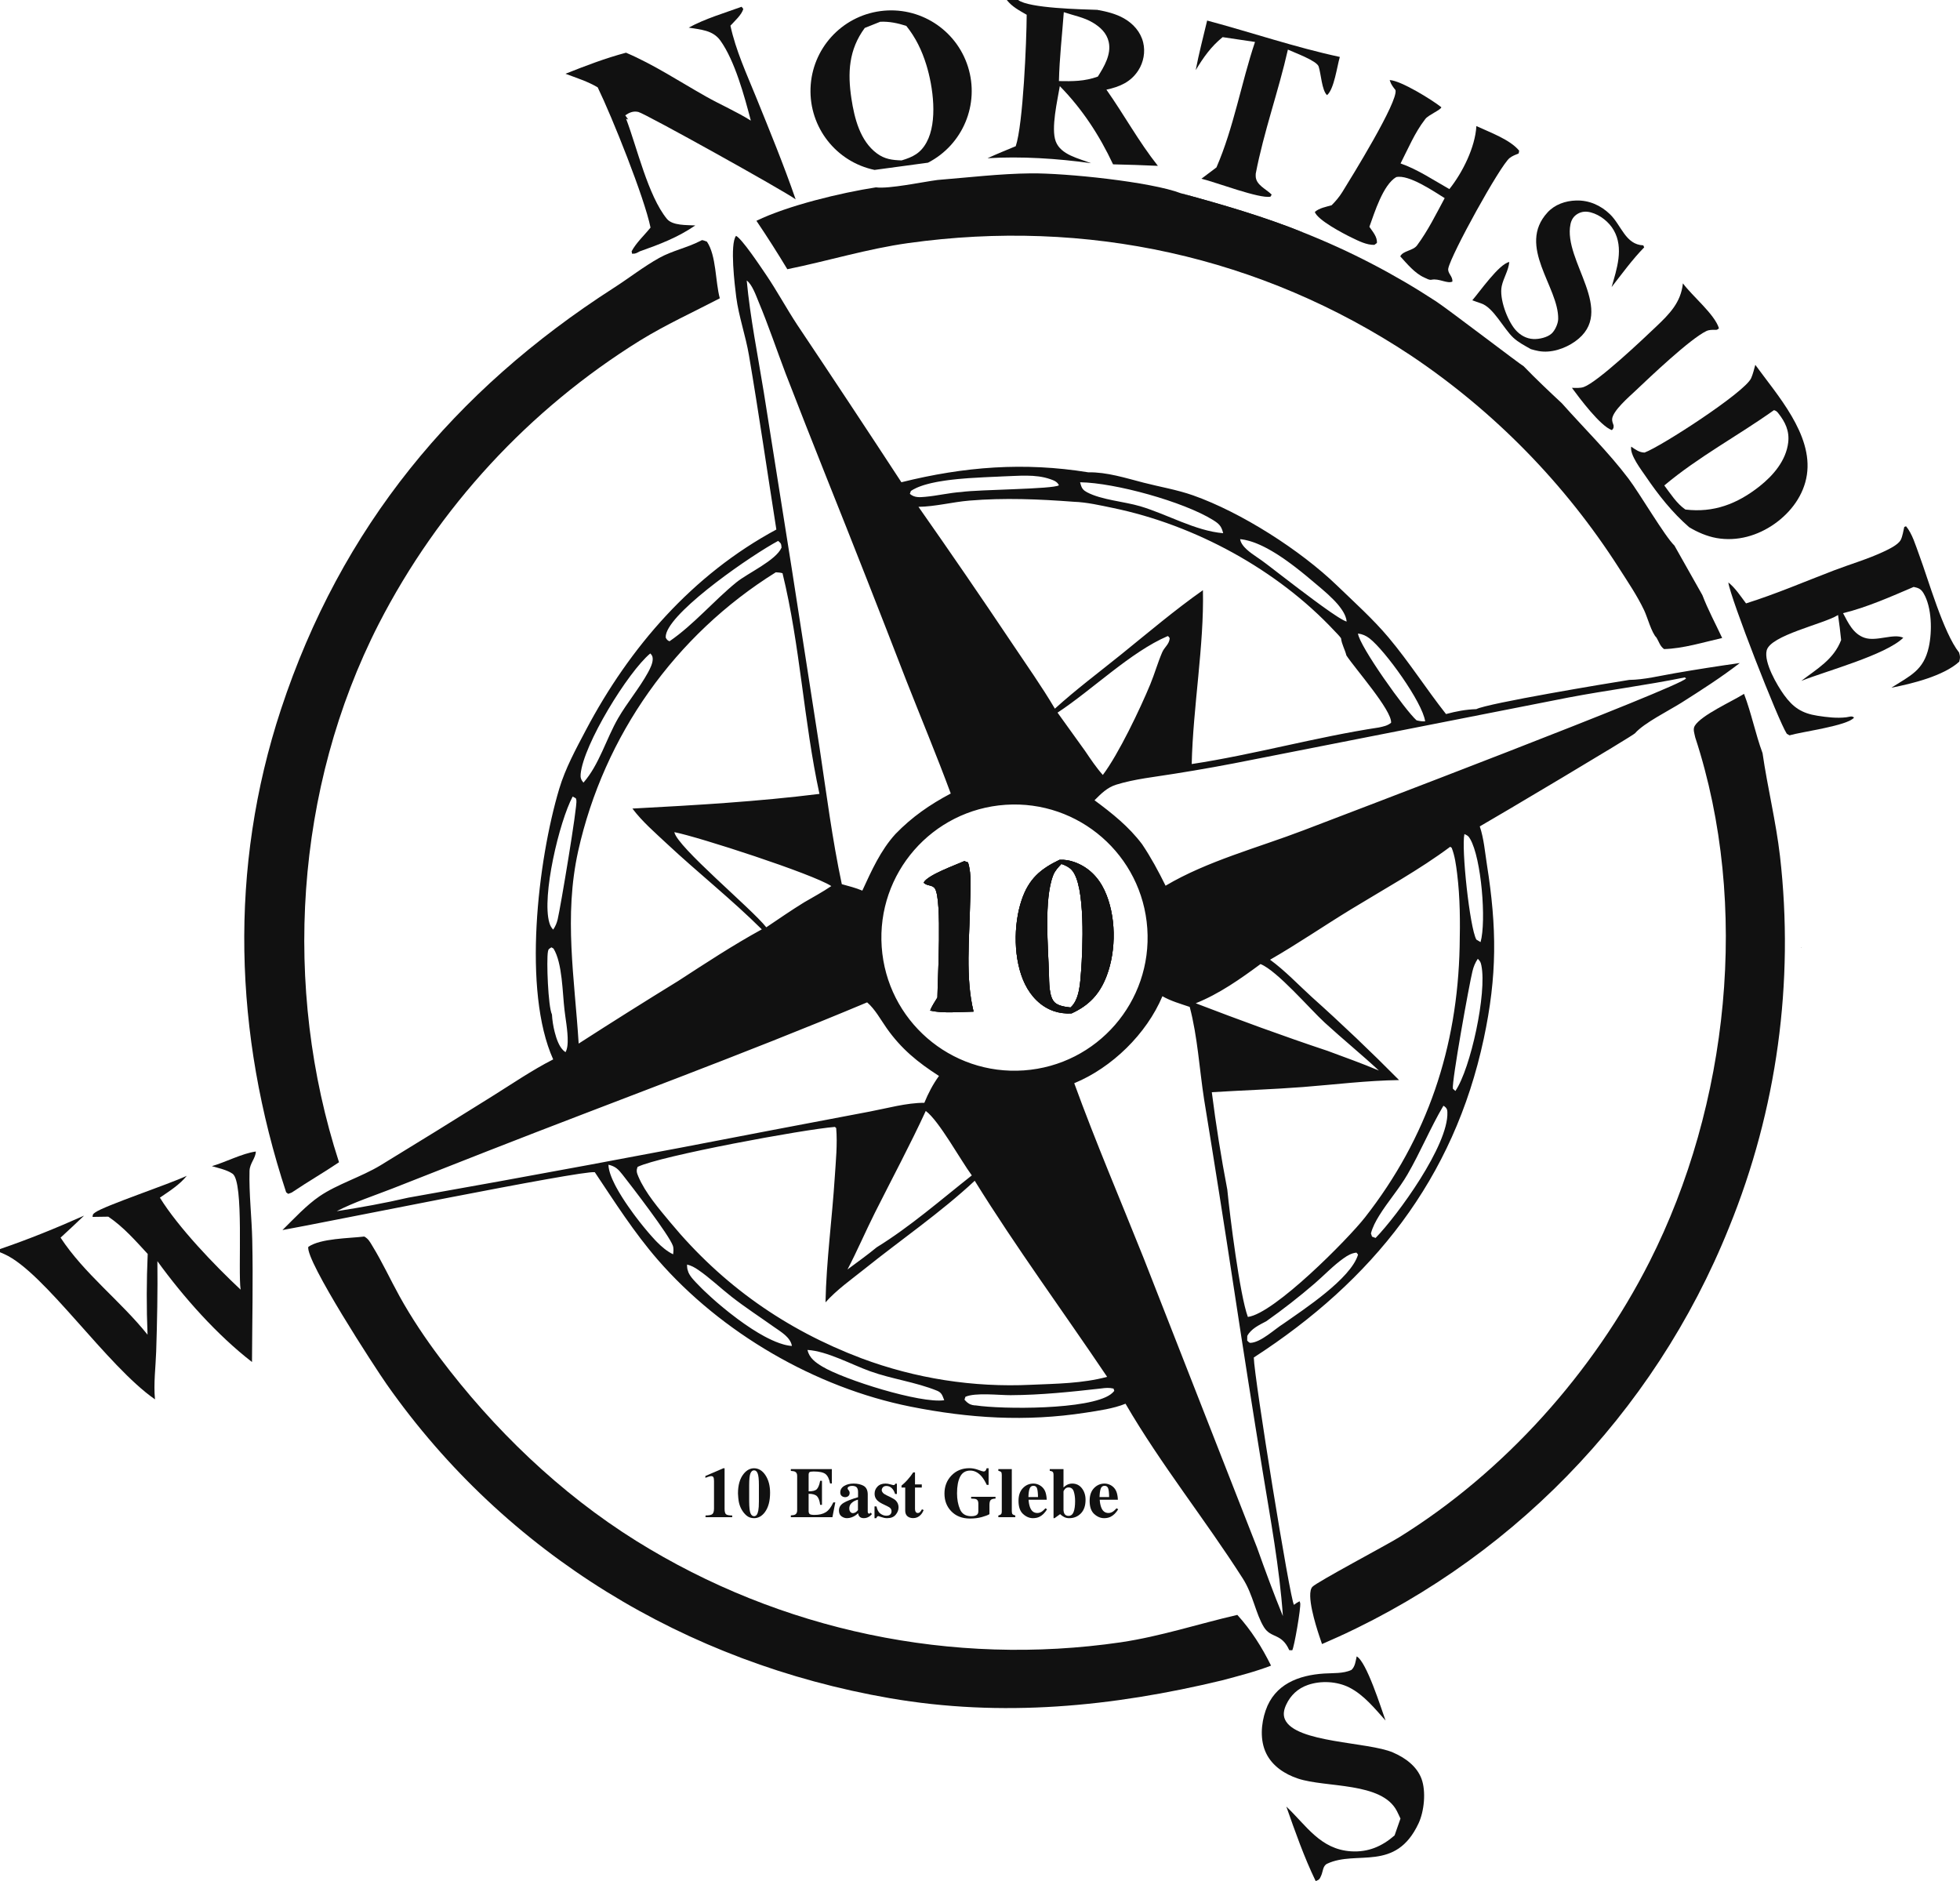 <?xml version="1.0" encoding="UTF-8"?>
<svg id="Layer_2" data-name="Layer 2" xmlns="http://www.w3.org/2000/svg" viewBox="0 0 973.31 934.02">
  <defs>
    <style>
      /* Adjusted fills to solid dark to improve visibility on light nav background */
      .cls-1 { fill: #111111; }
      .cls-2 { fill: #111111; }
      .cls-3 { fill: #111111; }
      .cls-4 { fill: #111111; }
      .cls-5 { fill: #111111; }
      .cls-6 { fill: #111111; }
    </style>
  </defs>
  <g id="Layer_1-2" data-name="Layer 1">
    <g>
      <path class="cls-5" d="M180.92,614c2.11,1.18,2.81,2.72,4.06,4.76,4.91,8.02,8.91,16.73,13.47,24.97,5.83,10.52,12.66,20.72,19.88,30.33,26.69,35.52,59.8,67.43,97.56,91.02,71.76,44.73,157.06,62.58,240.73,50.38,19.97-2.99,38.31-9.11,57.82-13.6,6.89,7.59,12.21,16.03,16.74,25.19-7.9,3.04-16.09,5.11-24.25,7.3-54.59,13.14-109.39,18.51-165.21,8.84-100.98-17.49-190.32-71.42-249.55-155.63-5.93-8.43-40.33-61.33-39.09-68.42,6.08-4.28,20.27-4.23,27.81-5.15Z"/>
      <path class="cls-5" d="M348.57,119.23c.83.07,1.69.48,2.48.76,4.72,7,4.13,19.82,6.4,28.13-13.31,6.94-26.77,13.05-39.6,20.94-55.22,34.29-100.08,82.94-129.78,140.76-41.71,81.6-47.9,180.52-19.72,267.28-7.41,5.01-15.2,9.49-22.64,14.49-.78.65-1.64.86-2.59,1.2l-1.02-.77c-25.89-78.63-28.62-160.87-2.53-239.93,29.76-90.17,85.76-158.1,165.24-209.16,7.48-4.8,14.83-10.56,22.53-14.85,6.4-3.57,13.9-5.08,20.46-8.45l.77-.4Z"/>
      <path class="cls-5" d="M368.28,3.36l.84,1.1c-.89,3-4.29,5.96-6.4,8.29,2.68,12.35,7.98,23.77,12.71,35.42,6.78,16.71,13.8,33.8,19.68,50.83-5.4-4.07-74.78-42.65-78.12-43.41-2.52-.57-4.46.28-6.5,1.67l1.49,2.12-1.07-.42c5.44,14.31,10.88,38.18,20.22,49.67,2.84,3.5,9.98,3.05,14.14,3.31-8.68,5.96-17.7,9.39-27.57,12.87-1.53.8-2.08,1.28-3.83,1.17l-.21-1.22c2.32-4.32,6.31-7.92,9.38-11.76-3.03-14.89-19.08-54.87-26.23-69.62-4.91-2.94-10.65-4.72-15.99-6.75,9.79-3.91,19.86-7.75,30.05-10.46,13.82,5.89,26.63,14.37,39.69,21.74,7.36,4.15,15.13,7.48,22.29,11.98-3.15-12.04-7.95-29.73-15.11-39.72-3.78-5.27-9.83-5.43-15.73-6.45,8.12-4.45,17.57-7.19,26.27-10.36Z"/>
      <path class="cls-5" d="M690.12,39.76c5.54.23,21.05,9.83,25.63,13.49-.16,1.27-6.36,3.8-7.89,5.76l-.31.41c-4.94,6.37-8.38,14.56-12.05,21.74,8.35,2.87,16.53,8.39,24.24,12.73,6.57-8.22,12.82-20.79,13.41-31.29,6.49,3.03,16.72,6.65,21.25,12.23l-.25,1.36c-1.53.61-3.21,1.26-4.51,2.29-4.69,3.73-29.07,47.87-30.44,54.83-.47,2.42,2.33,3.86,2.02,6.54-2.66,1.12-6.64-1.73-10.32-.95-1.22.26-2.46-.59-3.6-1.08-4.68-2.08-8.55-6.78-11.95-10.53,1.4-2.87,6.33-2.73,8.32-5.42,5.4-7.27,9.46-15.54,13.74-23.49-5.43-3.36-17.83-11.86-24.07-10.44-6.53,3.82-10.78,17.65-13.32,24.68,1.63,2.43,3.99,4.97,3.73,8.04l-1.26.93c-3.85.1-7.8-1.93-11.2-3.57-4.09-1.98-16.93-8.66-18.37-12.77,2.19-1.96,5.57-2.53,8.34-3.33,2.07-2.07,3.81-4.13,5.36-6.63,4.54-7.34,27.76-44.84,26.37-50.55-1.16-1.48-2.19-2.77-2.77-4.6-.04-.13-.08-.26-.11-.38Z"/>
      <path class="cls-5" d="M673.71,822.46c4.92,2.63,12.19,25.9,14.33,31.85-5.31-5.93-10.79-12.76-18-16.41-6.11-3.09-14.18-3.5-20.63-1.24-4.88,1.7-8.53,5.08-10.7,9.77-1.08,2.33-1.71,4.89-.61,7.35,5.23,11.69,41.36,11.07,53.65,16.4,5.97,2.59,11.82,6.75,14.16,13.08,2.31,6.27,1.33,16.08-1.46,22.07-11.42,24.45-30.73,13.15-45.39,20.07-2.18,1.03-2.05,3.77-2.94,5.8-.8,1.82-.91,2.13-2.77,2.83-5.73-11.8-10.22-24.64-14.58-37.01,9.96,9.4,16.86,21.26,32.18,22.23,8.43.53,15.35-2.45,21.58-7.9l2.92-8.36c-.58-1.23-1.13-2.47-1.75-3.68-7.45-14.63-35.16-11.53-49.17-16.19-6.5-2.16-12.7-6.2-15.76-12.52-3.16-6.5-2.56-14.65-.26-21.32,4.46-12.97,16.26-17.49,29.05-18.31,4.37-.28,9.57.1,13.55-1.79,1.84-1.69,2.07-4.36,2.6-6.72Z"/>
      <path class="cls-5" d="M599.44,10.2c21.96,5.87,43.67,13.29,65.9,18.07-1.34,4.51-2.84,16.1-6.36,18.97-2.59-2.38-2.97-10.58-4.15-14.21-.94-2.91-12.25-6.99-15.28-8.4-4.68,20.72-11.97,40.74-15.97,61.61-.02.4-.03.8-.02,1.2.09,4.41,5.08,6.32,7.94,9.19l-.6,1.02c-5.44,1.14-27.22-7.22-34.28-8.91l7.45-5.61c8.62-19.83,12.27-41.8,19.15-62.3l-16.08-2.39c-5.81,4.72-9.54,10.08-13.37,16.38,1.57-8.24,3.74-16.46,5.68-24.62Z"/>
      <polygon class="cls-5" points="894.69 470.27 894.4 470.59 894.43 470.41 894.69 470.27"/>
      <path class="cls-5" d="M481.73,448.51c.11-6.34.9-14.23-1.03-20.29l-1.85-.64c-4.38,1.97-18.33,6.92-20.17,10.68,1.67,1.85,4.37.89,5.66,3.04,3.55,5.96,1.27,44.6,1.17,54-1.21,2.07-2.79,4.26-3.6,6.5,6.61,1.48,14.72.61,21.55.51-4.14-16.98-2.03-36.36-1.73-53.8ZM548.48,442.08c-3.08-6.56-8.04-11.55-14.92-14.01-2.37-.85-4.89-1.29-7.41-1.14-9.5,4.57-15.24,9.46-18.78,19.85-4.22,12.36-4.19,30.02,1.63,41.87,3,6.13,7.88,11.23,14.45,13.45,2.72.91,5.82,1.27,8.69,1.08,8.7-3.99,14-9.62,17.42-18.65,4.85-12.77,4.75-30-1.08-42.45ZM536.85,482.3c-.43,5.61-.77,14.11-5.25,17.96-2.53-.32-6.03-.72-7.91-2.58-2.84-2.81-2.68-10.17-2.79-13.97-.38-13.24-2.59-37.15,2.12-49.18.86-2.19,2.46-3.87,4.04-5.55,1.87.6,3.85,1.56,5.18,3.03,6.94,7.65,5.4,39.99,4.61,50.29ZM548.48,442.08c-3.08-6.56-8.04-11.55-14.92-14.01-2.37-.85-4.89-1.29-7.41-1.14-9.5,4.57-15.24,9.46-18.78,19.85-4.22,12.36-4.19,30.02,1.63,41.87,3,6.13,7.88,11.23,14.45,13.45,2.72.91,5.82,1.27,8.69,1.08,8.7-3.99,14-9.62,17.42-18.65,4.85-12.77,4.75-30-1.08-42.45ZM536.85,482.3c-.43,5.61-.77,14.11-5.25,17.96-2.53-.32-6.03-.72-7.91-2.58-2.84-2.81-2.68-10.17-2.79-13.97-.38-13.24-2.59-37.15,2.12-49.18.86-2.19,2.46-3.87,4.04-5.55,1.87.6,3.85,1.56,5.18,3.03,6.94,7.65,5.4,39.99,4.61,50.29ZM481.73,448.51c.11-6.34.9-14.23-1.03-20.29l-1.85-.64c-4.38,1.97-18.33,6.92-20.17,10.68,1.67,1.85,4.37.89,5.66,3.04,3.55,5.96,1.27,44.6,1.17,54-1.21,2.07-2.79,4.26-3.6,6.5,6.61,1.48,14.72.61,21.55.51-4.14-16.98-2.03-36.36-1.73-53.8ZM481.73,448.51c.11-6.34.9-14.23-1.03-20.29l-1.85-.64c-4.38,1.97-18.33,6.92-20.17,10.68,1.67,1.85,4.37.89,5.66,3.04,3.55,5.96,1.27,44.6,1.17,54-1.21,2.07-2.79,4.26-3.6,6.5,6.61,1.48,14.72.61,21.55.51-4.14-16.98-2.03-36.36-1.73-53.8ZM548.48,442.08c-3.08-6.56-8.04-11.55-14.92-14.01-2.37-.85-4.89-1.29-7.41-1.14-9.5,4.57-15.24,9.46-18.78,19.85-4.22,12.36-4.19,30.02,1.63,41.87,3,6.13,7.88,11.23,14.45,13.45,2.72.91,5.82,1.27,8.69,1.08,8.7-3.99,14-9.62,17.42-18.65,4.85-12.77,4.75-30-1.08-42.45ZM536.85,482.3c-.43,5.61-.77,14.11-5.25,17.96-2.53-.32-6.03-.72-7.91-2.58-2.84-2.81-2.68-10.17-2.79-13.97-.38-13.24-2.59-37.15,2.12-49.18.86-2.19,2.46-3.87,4.04-5.55,1.87.6,3.85,1.56,5.18,3.03,6.94,7.65,5.4,39.99,4.61,50.29ZM548.48,442.08c-3.08-6.56-8.04-11.55-14.92-14.01-2.37-.85-4.89-1.29-7.41-1.14-9.5,4.57-15.24,9.46-18.78,19.85-4.22,12.36-4.19,30.02,1.63,41.87,3,6.13,7.88,11.23,14.45,13.45,2.72.91,5.82,1.27,8.69,1.08,8.7-3.99,14-9.62,17.42-18.65,4.85-12.77,4.75-30-1.08-42.45ZM536.85,482.3c-.43,5.61-.77,14.11-5.25,17.96-2.53-.32-6.03-.72-7.91-2.58-2.84-2.81-2.68-10.17-2.79-13.97-.38-13.24-2.59-37.15,2.12-49.18.86-2.19,2.46-3.87,4.04-5.55,1.87.6,3.85,1.56,5.18,3.03,6.94,7.65,5.4,39.99,4.61,50.29ZM481.73,448.51c.11-6.34.9-14.23-1.03-20.29l-1.85-.64c-4.38,1.97-18.33,6.92-20.17,10.68,1.67,1.85,4.37.89,5.66,3.04,3.55,5.96,1.27,44.6,1.17,54-1.21,2.07-2.79,4.26-3.6,6.5,6.61,1.48,14.72.61,21.55.51-4.14-16.98-2.03-36.36-1.73-53.8ZM481.73,448.51c.11-6.34.9-14.23-1.03-20.29l-1.85-.64c-4.38,1.97-18.33,6.92-20.17,10.68,1.67,1.85,4.37.89,5.66,3.04,3.55,5.96,1.27,44.6,1.17,54-1.21,2.07-2.79,4.26-3.6,6.5,6.61,1.48,14.72.61,21.55.51-4.14-16.98-2.03-36.36-1.73-53.8ZM548.48,442.08c-3.08-6.56-8.04-11.55-14.92-14.01-2.37-.85-4.89-1.29-7.41-1.14-9.5,4.57-15.24,9.46-18.78,19.85-4.22,12.36-4.19,30.02,1.63,41.87,3,6.13,7.88,11.23,14.45,13.45,2.72.91,5.82,1.27,8.69,1.08,8.7-3.99,14-9.62,17.42-18.65,4.85-12.77,4.75-30-1.08-42.45ZM536.85,482.3c-.43,5.61-.77,14.11-5.25,17.96-2.53-.32-6.03-.72-7.91-2.58-2.84-2.81-2.68-10.17-2.79-13.97-.38-13.24-2.59-37.15,2.12-49.18.86-2.19,2.46-3.87,4.04-5.55,1.87.6,3.85,1.56,5.18,3.03,6.94,7.65,5.4,39.99,4.61,50.29ZM548.48,442.08c-3.08-6.56-8.04-11.55-14.92-14.01-2.37-.85-4.89-1.29-7.41-1.14-9.5,4.57-15.24,9.46-18.78,19.85-4.22,12.36-4.19,30.02,1.63,41.87,3,6.13,7.88,11.23,14.45,13.45,2.72.91,5.82,1.27,8.69,1.08,8.7-3.99,14-9.62,17.42-18.65,4.85-12.77,4.75-30-1.08-42.45ZM536.85,482.3c-.43,5.61-.77,14.11-5.25,17.96-2.53-.32-6.03-.72-7.91-2.58-2.84-2.81-2.68-10.17-2.79-13.97-.38-13.24-2.59-37.15,2.12-49.18.86-2.19,2.46-3.87,4.04-5.55,1.87.6,3.85,1.56,5.18,3.03,6.94,7.65,5.4,39.99,4.61,50.29ZM481.73,448.51c.11-6.34.9-14.23-1.03-20.29l-1.85-.64c-4.38,1.97-18.33,6.92-20.17,10.68,1.67,1.85,4.37.89,5.66,3.04,3.55,5.96,1.27,44.6,1.17,54-1.21,2.07-2.79,4.26-3.6,6.5,6.61,1.48,14.72.61,21.55.51-4.14-16.98-2.03-36.36-1.73-53.8ZM481.73,448.51c.11-6.34.9-14.23-1.03-20.29l-1.85-.64c-4.38,1.97-18.33,6.92-20.17,10.68,1.67,1.85,4.37.89,5.66,3.04,3.55,5.96,1.27,44.6,1.17,54-1.21,2.07-2.79,4.26-3.6,6.5,6.61,1.48,14.72.61,21.55.51-4.14-16.98-2.03-36.36-1.73-53.8ZM548.48,442.08c-3.08-6.56-8.04-11.55-14.92-14.01-2.37-.85-4.89-1.29-7.41-1.14-9.5,4.57-15.24,9.46-18.78,19.85-4.22,12.36-4.19,30.02,1.63,41.87,3,6.13,7.88,11.23,14.45,13.45,2.72.91,5.82,1.27,8.69,1.08,8.7-3.99,14-9.62,17.42-18.65,4.85-12.77,4.75-30-1.08-42.45ZM536.85,482.3c-.43,5.61-.77,14.11-5.25,17.96-2.53-.32-6.03-.72-7.91-2.58-2.84-2.81-2.68-10.17-2.79-13.97-.38-13.24-2.59-37.15,2.12-49.18.86-2.19,2.46-3.87,4.04-5.55,1.87.6,3.85,1.56,5.18,3.03,6.94,7.65,5.4,39.99,4.61,50.29ZM548.48,442.08c-3.08-6.56-8.04-11.55-14.92-14.01-2.37-.85-4.89-1.29-7.41-1.14-9.5,4.57-15.24,9.46-18.78,19.85-4.22,12.36-4.19,30.02,1.63,41.87,3,6.13,7.88,11.23,14.45,13.45,2.72.91,5.82,1.27,8.69,1.08,8.7-3.99,14-9.62,17.42-18.65,4.85-12.77,4.75-30-1.08-42.45ZM536.85,482.3c-.43,5.61-.77,14.11-5.25,17.96-2.53-.32-6.03-.72-7.91-2.58-2.84-2.81-2.68-10.17-2.79-13.97-.38-13.24-2.59-37.15,2.12-49.18.86-2.19,2.46-3.87,4.04-5.55,1.87.6,3.85,1.56,5.18,3.03,6.94,7.65,5.4,39.99,4.61,50.29ZM481.73,448.51c.11-6.34.9-14.23-1.03-20.29l-1.85-.64c-4.38,1.97-18.33,6.92-20.17,10.68,1.67,1.85,4.37.89,5.66,3.04,3.55,5.96,1.27,44.6,1.17,54-1.21,2.07-2.79,4.26-3.6,6.5,6.61,1.48,14.72.61,21.55.51-4.14-16.98-2.03-36.36-1.73-53.8ZM481.73,448.51c.11-6.34.9-14.23-1.03-20.29l-1.85-.64c-4.38,1.97-18.33,6.92-20.17,10.68,1.67,1.85,4.37.89,5.66,3.04,3.55,5.96,1.27,44.6,1.17,54-1.21,2.07-2.79,4.26-3.6,6.5,6.61,1.48,14.72.61,21.55.51-4.14-16.98-2.03-36.36-1.73-53.8ZM548.48,442.08c-3.08-6.56-8.04-11.55-14.92-14.01-2.37-.85-4.89-1.29-7.41-1.14-9.5,4.57-15.24,9.46-18.78,19.85-4.22,12.36-4.19,30.02,1.63,41.87,3,6.13,7.88,11.23,14.45,13.45,2.72.91,5.82,1.27,8.69,1.08,8.7-3.99,14-9.62,17.42-18.65,4.85-12.77,4.75-30-1.08-42.45ZM536.85,482.3c-.43,5.61-.77,14.11-5.25,17.96-2.53-.32-6.03-.72-7.91-2.58-2.84-2.81-2.68-10.17-2.79-13.97-.38-13.24-2.59-37.15,2.12-49.18.86-2.19,2.46-3.87,4.04-5.55,1.87.6,3.85,1.56,5.18,3.03,6.94,7.65,5.4,39.99,4.61,50.29ZM548.48,442.08c-3.08-6.56-8.04-11.55-14.92-14.01-2.37-.85-4.89-1.29-7.41-1.14-9.5,4.57-15.24,9.46-18.78,19.85-4.22,12.36-4.19,30.02,1.63,41.87,3,6.13,7.88,11.23,14.45,13.45,2.72.91,5.82,1.27,8.69,1.08,8.7-3.99,14-9.62,17.42-18.65,4.85-12.77,4.75-30-1.08-42.45ZM536.85,482.3c-.43,5.61-.77,14.11-5.25,17.96-2.53-.32-6.03-.72-7.91-2.58-2.84-2.81-2.68-10.17-2.79-13.97-.38-13.24-2.59-37.15,2.12-49.18.86-2.19,2.46-3.87,4.04-5.55,1.87.6,3.85,1.56,5.18,3.03,6.94,7.65,5.4,39.99,4.61,50.29ZM481.73,448.51c.11-6.34.9-14.23-1.03-20.29l-1.85-.64c-4.38,1.97-18.33,6.92-20.17,10.68,1.67,1.85,4.37.89,5.66,3.04,3.55,5.96,1.27,44.6,1.17,54-1.21,2.07-2.79,4.26-3.6,6.5,6.61,1.48,14.72.61,21.55.51-4.14-16.98-2.03-36.36-1.73-53.8ZM481.73,448.51c.11-6.34.9-14.23-1.03-20.29l-1.85-.64c-4.38,1.97-18.33,6.92-20.17,10.68,1.67,1.85,4.37.89,5.66,3.04,3.55,5.96,1.27,44.6,1.17,54-1.21,2.07-2.79,4.26-3.6,6.5,6.61,1.48,14.72.61,21.55.51-4.14-16.98-2.03-36.36-1.73-53.8ZM548.48,442.08c-3.08-6.56-8.04-11.55-14.92-14.01-2.37-.85-4.89-1.29-7.41-1.14-9.5,4.57-15.24,9.46-18.78,19.85-4.22,12.36-4.19,30.02,1.63,41.87,3,6.13,7.88,11.23,14.45,13.45,2.72.91,5.82,1.27,8.69,1.08,8.7-3.99,14-9.62,17.42-18.65,4.85-12.77,4.75-30-1.08-42.45ZM536.85,482.3c-.43,5.61-.77,14.11-5.25,17.96-2.53-.32-6.03-.72-7.91-2.58-2.84-2.81-2.68-10.17-2.79-13.97-.38-13.24-2.59-37.15,2.12-49.18.86-2.19,2.46-3.87,4.04-5.55,1.87.6,3.85,1.56,5.18,3.03,6.94,7.65,5.4,39.99,4.61,50.29ZM548.48,442.08c-3.08-6.56-8.04-11.55-14.92-14.01-2.37-.85-4.89-1.29-7.41-1.14-9.5,4.57-15.24,9.46-18.78,19.85-4.22,12.36-4.19,30.02,1.63,41.87,3,6.13,7.88,11.23,14.45,13.45,2.72.91,5.82,1.27,8.69,1.08,8.7-3.99,14-9.62,17.42-18.65,4.85-12.77,4.75-30-1.08-42.45ZM536.85,482.3c-.43,5.61-.77,14.11-5.25,17.96-2.53-.32-6.03-.72-7.91-2.58-2.84-2.81-2.68-10.17-2.79-13.97-.38-13.24-2.59-37.15,2.12-49.18.86-2.19,2.46-3.87,4.04-5.55,1.87.6,3.85,1.56,5.18,3.03,6.94,7.65,5.4,39.99,4.61,50.29ZM481.73,448.51c.11-6.34.9-14.23-1.03-20.29l-1.85-.64c-4.38,1.97-18.33,6.92-20.17,10.68,1.67,1.85,4.37.89,5.66,3.04,3.55,5.96,1.27,44.6,1.17,54-1.21,2.07-2.79,4.26-3.6,6.5,6.61,1.48,14.72.61,21.55.51-4.14-16.98-2.03-36.36-1.73-53.8ZM481.73,448.51c.11-6.34.9-14.23-1.03-20.29l-1.85-.64c-4.38,1.97-18.33,6.92-20.17,10.68,1.67,1.85,4.37.89,5.66,3.04,3.55,5.96,1.27,44.6,1.17,54-1.21,2.07-2.79,4.26-3.6,6.5,6.61,1.48,14.72.61,21.55.51-4.14-16.98-2.03-36.36-1.73-53.8ZM548.48,442.08c-3.08-6.56-8.04-11.55-14.92-14.01-2.37-.85-4.89-1.29-7.41-1.14-9.5,4.57-15.24,9.46-18.78,19.85-4.22,12.36-4.19,30.02,1.63,41.87,3,6.13,7.88,11.23,14.45,13.45,2.72.91,5.82,1.27,8.69,1.08,8.7-3.99,14-9.62,17.42-18.65,4.85-12.77,4.75-30-1.08-42.45ZM536.85,482.3c-.43,5.61-.77,14.11-5.25,17.96-2.53-.32-6.03-.72-7.91-2.58-2.84-2.81-2.68-10.17-2.79-13.97-.38-13.24-2.59-37.15,2.12-49.18.86-2.19,2.46-3.87,4.04-5.55,1.87.6,3.85,1.56,5.18,3.03,6.94,7.65,5.4,39.99,4.61,50.29ZM548.48,442.08c-3.08-6.56-8.04-11.55-14.92-14.01-2.37-.85-4.89-1.29-7.41-1.14-9.5,4.57-15.24,9.46-18.78,19.85-4.22,12.36-4.19,30.02,1.63,41.87,3,6.13,7.88,11.23,14.45,13.45,2.72.91,5.82,1.27,8.69,1.08,8.7-3.99,14-9.62,17.42-18.65,4.85-12.77,4.75-30-1.08-42.45ZM536.85,482.3c-.43,5.61-.77,14.11-5.25,17.96-2.53-.32-6.03-.72-7.91-2.58-2.84-2.81-2.68-10.17-2.79-13.97-.38-13.24-2.59-37.15,2.12-49.18.86-2.19,2.46-3.87,4.04-5.55,1.87.6,3.85,1.56,5.18,3.03,6.94,7.65,5.4,39.99,4.61,50.29ZM481.73,448.51c.11-6.34.9-14.23-1.03-20.29l-1.85-.64c-4.38,1.97-18.33,6.92-20.17,10.68,1.67,1.85,4.37.89,5.66,3.04,3.55,5.96,1.27,44.6,1.17,54-1.21,2.07-2.79,4.26-3.6,6.5,6.61,1.48,14.72.61,21.55.51-4.14-16.98-2.03-36.36-1.73-53.8ZM481.73,448.51c.11-6.34.9-14.23-1.03-20.29l-1.85-.64c-4.38,1.97-18.33,6.92-20.17,10.68,1.67,1.85,4.37.89,5.66,3.04,3.55,5.96,1.27,44.6,1.17,54-1.21,2.07-2.79,4.26-3.6,6.5,6.61,1.48,14.72.61,21.55.51-4.14-16.98-2.03-36.36-1.73-53.8ZM548.48,442.08c-3.08-6.56-8.04-11.55-14.92-14.01-2.37-.85-4.89-1.29-7.41-1.14-9.5,4.57-15.24,9.46-18.78,19.85-4.22,12.36-4.19,30.02,1.63,41.87,3,6.13,7.88,11.23,14.45,13.45,2.72.91,5.82,1.27,8.69,1.08,8.7-3.99,14-9.62,17.42-18.65,4.85-12.77,4.75-30-1.08-42.45ZM536.85,482.3c-.43,5.61-.77,14.11-5.25,17.96-2.53-.32-6.03-.72-7.91-2.58-2.84-2.81-2.68-10.17-2.79-13.97-.38-13.24-2.59-37.15,2.12-49.18.86-2.19,2.46-3.87,4.04-5.55,1.87.6,3.85,1.56,5.18,3.03,6.94,7.65,5.4,39.99,4.61,50.29ZM548.48,442.08c-3.08-6.56-8.04-11.55-14.92-14.01-2.37-.85-4.89-1.29-7.41-1.14-9.5,4.57-15.24,9.46-18.78,19.85-4.22,12.36-4.19,30.02,1.63,41.87,3,6.13,7.88,11.23,14.45,13.45,2.72.91,5.82,1.27,8.69,1.08,8.7-3.99,14-9.62,17.42-18.65,4.85-12.77,4.75-30-1.08-42.45ZM536.85,482.3c-.43,5.61-.77,14.11-5.25,17.96-2.53-.32-6.03-.72-7.91-2.58-2.84-2.81-2.68-10.17-2.79-13.97-.38-13.24-2.59-37.15,2.12-49.18.86-2.19,2.46-3.87,4.04-5.55,1.87.6,3.85,1.56,5.18,3.03,6.94,7.65,5.4,39.99,4.61,50.29ZM481.73,448.51c.11-6.34.9-14.23-1.03-20.29l-1.85-.64c-4.38,1.97-18.33,6.92-20.17,10.68,1.67,1.85,4.37.89,5.66,3.04,3.55,5.96,1.27,44.6,1.17,54-1.21,2.07-2.79,4.26-3.6,6.5,6.61,1.48,14.72.61,21.55.51-4.14-16.98-2.03-36.36-1.73-53.8ZM481.73,448.51c.11-6.34.9-14.23-1.03-20.29l-1.85-.64c-4.38,1.97-18.33,6.92-20.17,10.68,1.67,1.85,4.37.89,5.66,3.04,3.55,5.96,1.27,44.6,1.17,54-1.21,2.07-2.79,4.26-3.6,6.5,6.61,1.48,14.72.61,21.55.51-4.14-16.98-2.03-36.36-1.73-53.8ZM548.48,442.08c-3.08-6.56-8.04-11.55-14.92-14.01-2.37-.85-4.89-1.29-7.41-1.14-9.5,4.57-15.24,9.46-18.78,19.85-4.22,12.36-4.19,30.02,1.63,41.87,3,6.13,7.88,11.23,14.45,13.45,2.72.91,5.82,1.27,8.69,1.08,8.7-3.99,14-9.62,17.42-18.65,4.85-12.77,4.75-30-1.08-42.45ZM536.85,482.3c-.43,5.61-.77,14.11-5.25,17.96-2.53-.32-6.03-.72-7.91-2.58-2.84-2.81-2.68-10.17-2.79-13.97-.38-13.24-2.59-37.15,2.12-49.18.86-2.19,2.46-3.87,4.04-5.55,1.87.6,3.85,1.56,5.18,3.03,6.94,7.65,5.4,39.99,4.61,50.29ZM548.48,442.08c-3.08-6.56-8.04-11.55-14.92-14.01-2.37-.85-4.89-1.29-7.41-1.14-9.5,4.57-15.24,9.46-18.78,19.85-4.22,12.36-4.19,30.02,1.63,41.87,3,6.13,7.88,11.23,14.45,13.45,2.72.91,5.82,1.27,8.69,1.08,8.7-3.99,14-9.62,17.42-18.65,4.85-12.77,4.75-30-1.08-42.45ZM536.85,482.3c-.43,5.61-.77,14.11-5.25,17.96-2.53-.32-6.03-.72-7.91-2.58-2.84-2.81-2.68-10.17-2.79-13.97-.38-13.24-2.59-37.15,2.12-49.18.86-2.19,2.46-3.87,4.04-5.55,1.87.6,3.85,1.56,5.18,3.03,6.94,7.65,5.4,39.99,4.61,50.29ZM481.73,448.51c.11-6.34.9-14.23-1.03-20.29l-1.85-.64c-4.38,1.97-18.33,6.92-20.17,10.68,1.67,1.85,4.37.89,5.66,3.04,3.55,5.96,1.27,44.6,1.17,54-1.21,2.07-2.79,4.26-3.6,6.5,6.61,1.48,14.72.61,21.55.51-4.14-16.98-2.03-36.36-1.73-53.8ZM481.73,448.51c.11-6.34.9-14.23-1.03-20.29l-1.85-.64c-4.38,1.97-18.33,6.92-20.17,10.68,1.67,1.85,4.37.89,5.66,3.04,3.55,5.96,1.27,44.6,1.17,54-1.21,2.07-2.79,4.26-3.6,6.5,6.61,1.48,14.72.61,21.55.51-4.14-16.98-2.03-36.36-1.73-53.8ZM548.48,442.08c-3.08-6.56-8.04-11.55-14.92-14.01-2.37-.85-4.89-1.29-7.41-1.14-9.5,4.57-15.24,9.46-18.78,19.85-4.22,12.36-4.19,30.02,1.63,41.87,3,6.13,7.88,11.23,14.45,13.45,2.72.91,5.82,1.27,8.69,1.08,8.7-3.99,14-9.62,17.42-18.65,4.85-12.77,4.75-30-1.08-42.45ZM536.85,482.3c-.43,5.61-.77,14.11-5.25,17.96-2.53-.32-6.03-.72-7.91-2.58-2.84-2.81-2.68-10.17-2.79-13.97-.38-13.24-2.59-37.15,2.12-49.18.86-2.19,2.46-3.87,4.04-5.55,1.87.6,3.85,1.56,5.18,3.03,6.94,7.65,5.4,39.99,4.61,50.29ZM548.48,442.08c-3.08-6.56-8.04-11.55-14.92-14.01-2.37-.85-4.89-1.29-7.41-1.14-9.5,4.57-15.24,9.46-18.78,19.85-4.22,12.36-4.19,30.02,1.63,41.87,3,6.13,7.88,11.23,14.45,13.45,2.72.91,5.82,1.27,8.69,1.08,8.7-3.99,14-9.62,17.42-18.65,4.85-12.77,4.75-30-1.08-42.45ZM536.85,482.3c-.43,5.61-.77,14.11-5.25,17.96-2.53-.32-6.03-.72-7.91-2.58-2.84-2.81-2.68-10.17-2.79-13.97-.38-13.24-2.59-37.15,2.12-49.18.86-2.19,2.46-3.87,4.04-5.55,1.87.6,3.85,1.56,5.18,3.03,6.94,7.65,5.4,39.99,4.61,50.29ZM481.73,448.51c.11-6.34.9-14.23-1.03-20.29l-1.85-.64c-4.38,1.97-18.33,6.92-20.17,10.68,1.67,1.85,4.37.89,5.66,3.04,3.55,5.96,1.27,44.6,1.17,54-1.21,2.07-2.79,4.26-3.6,6.5,6.61,1.48,14.72.61,21.55.51-4.14-16.98-2.03-36.36-1.73-53.8ZM831.59,334.3c-7.33,1.25-15.13,3.22-22.54,3.3-10.43,1.64-70.35,11.6-75.91,14.51-5.31.18-9.97,1.08-15.07,2.44-9.82-12.46-18.31-25.84-28.56-38.04-7.64-9.1-16.97-17.47-25.53-25.74-18.22-17.6-47.65-36.39-71.53-44.81-7.92-2.79-16.46-4.21-24.61-6.31-8.85-2.28-18.23-5.3-27.43-5.13-31.93-5.15-61.52-2.84-92.79,4.93-17.1-26.14-34.33-52.19-51.71-78.14-5.39-8.18-10.05-16.88-15.55-24.97-2.65-3.89-11.85-17.74-14.85-19.24-3.16,4.08-.63,24.72.1,30.43,1.25,9.64,4.67,19.18,6.31,28.86,4.9,28.78,9.06,57.71,13.61,86.54-41.61,22.41-72.81,58.31-94.64,99.69-4.94,9.37-10.13,18.86-13.18,29.05-10.65,35.61-18.33,100.38-3,134.36-10.57,5.38-20.6,12.28-30.68,18.56-18.31,11.47-36.69,22.84-55.14,34.08-9.46,5.71-21.39,9.31-30.14,15.27-6.57,4.47-12.8,11.24-18.48,16.83,18.87-3.33,148.88-29.84,155.11-28.72,9.94,14.86,19.47,29.89,31.23,43.43,31.56,36.33,78.33,63.52,125.45,72.94,29.17,5.84,57.46,7.61,86.99,3.04,6.43-1,13.84-2,19.87-4.46,17.53,30.19,39.57,57.5,58.3,86.88,5.06,7.94,6.39,17.59,10.47,24.11,3.53,5.66,8.69,2.75,12.55,11.39l1.47.04c.94-1.29,4.38-21.26,3.96-23.41-.08-.36-.18-.58-.31-.93-1.05.52-1.87,1.07-2.79,1.79-1.94-2.54-19.77-112.82-19.95-122.82,59.02-38.21,99.3-88.58,114.19-158.25,6.71-31.39,6.53-55.13,1.59-86.38-.98-6.21-1.53-13.14-3.56-19.08,7.08-3.98,75.91-44.89,77.08-46.24,4.47-5.13,17.07-11.38,23.18-15.25,9.83-6.24,19.64-12.52,28.86-19.63-10.82,1.52-21.61,3.21-32.37,5.08ZM680.08,316.98c7.76,6.01,26.33,31.75,27.63,41.2-1.54.07-2.76-.14-4.25-.5-5.33-4.55-28.42-36.86-29.1-43.11,2.21.3,3.96,1.05,5.72,2.41ZM618.19,268.06c.53.11,1.06.23,1.6.38.36.09.72.19,1.08.3.18.05.36.11.54.17.18.05.36.11.55.18.31.1.63.21.94.33.21.08.43.16.64.24.31.12.63.25.94.38.43.18.85.36,1.28.55.49.22.98.45,1.47.69.23.11.46.23.7.35.23.11.46.23.7.36.07.03.14.07.21.11.45.23.89.47,1.33.72.49.27.98.55,1.47.84.49.29.98.58,1.47.88.53.32,1.06.65,1.58.99.85.54,1.69,1.1,2.52,1.67.65.45,1.3.9,1.94,1.37.68.49,1.36.98,2.03,1.48.67.49,1.33.99,1.98,1.49,3.91,3,7.49,6.02,10.43,8.52.14.12.28.23.42.35.14.12.29.25.44.37.04.04.08.07.13.11.19.16.39.33.6.51.25.21.51.43.78.66.27.23.55.47.83.71,1.76,1.5,3.67,3.22,5.44,5.04.2.19.4.4.59.61.39.41.77.82,1.13,1.24.18.21.36.42.54.63.18.21.36.43.52.64.34.43.67.85.96,1.28.92,1.28,1.66,2.58,2.15,3.87.17.43.3.85.4,1.28.1.42.17.84.21,1.26h-.01c-.36-.09-.85-.29-1.44-.6-.2-.1-.41-.21-.63-.33-.16-.09-.33-.18-.51-.29-.3-.16-.61-.35-.93-.55-.26-.16-.53-.32-.81-.5-.28-.18-.57-.37-.86-.56-1.69-1.09-3.65-2.44-5.78-3.97-.37-.27-.75-.54-1.14-.82h-.01c-.45-.33-.9-.66-1.36-.99-.86-.62-1.74-1.26-2.63-1.93-.27-.2-.54-.4-.82-.61-2.2-1.63-4.47-3.33-6.71-5.03-.56-.43-1.12-.85-1.67-1.27-.83-.63-1.65-1.26-2.47-1.89-.81-.62-1.61-1.23-2.39-1.83-.58-.44-1.14-.87-1.69-1.29-.9-.69-1.77-1.36-2.6-2-.31-.24-.61-.47-.91-.7-.59-.46-1.17-.9-1.72-1.32-.28-.21-.54-.42-.8-.62-.27-.2-.54-.41-.8-.61-.26-.19-.52-.39-.76-.58-.16-.12-.31-.23-.46-.35-.91-.67-1.69-1.26-2.31-1.71-1.34-.97-3.15-2.12-4.91-3.42-.35-.26-.7-.53-1.04-.8-.23-.17-.45-.35-.66-.54-.66-.54-1.27-1.11-1.82-1.71-.07-.09-.16-.18-.24-.27-.12-.13-.24-.27-.35-.41-.12-.14-.23-.28-.33-.43-.14-.19-.27-.38-.39-.57h-.01c-.11-.2-.22-.4-.32-.59-.07-.13-.14-.27-.2-.4-.07-.16-.14-.33-.19-.5-.1-.3-.18-.61-.23-.92.78.07,1.57.19,2.37.35ZM602.36,258.2c.38.24.73.46,1.05.68.16.11.32.22.47.33.15.11.3.21.43.32.11.09.22.17.32.26.11.09.22.19.33.29.71.66,1.24,1.36,1.65,2.28.08.16.15.32.21.49.08.19.15.38.21.58.07.22.14.45.21.7.06.2.11.41.17.63h-.01c-13.83-1.16-27.82-9.43-41.17-13.38-8.11-2.4-19.17-3.11-26.43-6.95-.91-.48-1.53-.95-1.98-1.49-.09-.11-.18-.22-.26-.34-.09-.11-.16-.23-.23-.36-.05-.09-.1-.19-.15-.28-.08-.16-.15-.33-.22-.51-.09-.23-.17-.47-.25-.72-.11-.38-.23-.8-.35-1.26,17.29.23,51.33,9.62,66,18.73ZM552.74,252.24c40.7,8.43,81.48,30.58,109.93,61.01,1.08,1.16,2.35,2.36,3.27,3.65.35,3.08,1.95,5.6,2.66,8.54,4.22,6.48,22.71,27.32,22.2,33.45-1.86,1.49-3.75,1.82-6.01,2.32-31.21,4.73-61.79,13.42-93,18.17.64-28.37,6.19-58.86,5.57-86.33-14.09,9.93-27.24,21.11-40.64,31.93-10.99,8.87-22.43,17.41-32.88,26.9-6.5-11.04-14.03-21.62-21.14-32.27-15.29-22.82-30.82-45.47-46.6-67.95,8.42-.12,16.81-2.38,25.22-3.09,17.34-1.46,34.61-.73,51.93.58,6.5.23,13.11,1.77,19.49,3.09ZM525.16,353.85c17.26-11.33,36.3-30.13,54.72-38.02.46.15.69.67.98,1.05-.18,3.01-2.58,4.36-3.72,6.99-2.22,5.15-3.77,10.69-5.92,15.91-5.02,12.14-15.74,34.65-23.57,45.02-3.3-3.71-6.01-7.79-8.79-11.89l-13.7-19.06ZM569.73,460.99c2.52,36.36-24.86,67.9-61.22,70.5-36.47,2.62-68.14-24.87-70.67-61.35-2.53-36.48,25.04-68.08,61.52-70.53,36.37-2.44,67.85,25.02,70.37,61.38ZM452.3,243.82c.11-.08.22-.16.33-.23.11-.07.22-.14.34-.21.19-.12.39-.24.59-.35.5-.28,1.02-.55,1.58-.8.14-.06.28-.12.42-.18.28-.13.57-.25.87-.36.4-.16.81-.31,1.23-.45.42-.15.84-.29,1.28-.42.31-.09.62-.18.94-.27.38-.11.77-.22,1.17-.32.39-.11.8-.2,1.21-.3.41-.1.82-.19,1.24-.27.19-.04.38-.08.58-.12.19-.05.39-.09.58-.12.26-.05.51-.1.77-.15.29-.06.59-.11.89-.16.8-.14,1.6-.27,2.42-.39.43-.07.86-.13,1.29-.19.48-.07.97-.13,1.45-.19.47-.06.93-.11,1.39-.17.93-.11,1.87-.21,2.8-.3,1.26-.12,2.51-.23,3.76-.32.5-.04,1-.08,1.49-.12,2.43-.17,4.8-.3,7.03-.41.54-.03,1.06-.06,1.58-.08.41-.02.82-.04,1.22-.06,1.2-.05,2.35-.1,3.43-.15.26-.01.52-.02.77-.03,1.03-.05,1.99-.09,2.86-.14,7.81-.21,16.28-1.27,23.8,1.38.16.06.32.11.47.17.15.05.3.11.45.17.2.08.39.15.57.23.19.08.37.17.54.26.03.01.06.02.09.04.1.05.19.1.28.16.05.03.1.06.14.09.16.1.32.21.47.33.09.06.17.13.24.21.08.07.16.14.23.22.3.32.56.69.77,1.14h-.01c-2.73,1.96-39.92,2.08-48.4,3.33-5.96.38-11.97,1.87-17.95,2.4-2.89.26-5.36.48-7.67-1.46l.47-1.41ZM379.29,194.76c-2.98-18.39-6.73-36.93-8.48-55.48,2.7,1.95,4.64,7.55,5.92,10.63,4.86,11.65,8.9,23.66,13.37,35.47,6.66,17.19,13.4,34.35,20.23,51.47,13.44,33.6,26.68,67.29,39.72,101.05,7.35,18.7,15.11,37.25,22.08,56.11-10.42,5.52-19.24,11.62-27.46,20.11-7.42,8.15-11.88,18.22-16.45,28.11-3.3-1.38-6.76-2.26-10.19-3.2-4.77-22.42-7.67-45.22-11.07-67.87l-13.73-88.47-13.94-87.93ZM412.82,439.97c-4.33,2.95-9.05,5.47-13.57,8.12-6.36,3.93-12.52,8.17-18.72,12.35-7.34-9.31-44.3-39.93-45.66-47.25,11.98,2.34,68.64,20.7,77.95,26.78ZM330.97,314.18c4.33-12.43,42.55-38.71,55.45-45.6,1.52,1.33,1.49,1.3,1.69,3.32-2.79,6.41-16.77,12.65-22.42,17.24-11.37,9.25-21.2,21.04-33.23,29.28-1.18-.58-1.23-.69-1.88-1.85-.01-.85.1-1.59.39-2.39ZM288.34,384.38c1.33-14.66,23.54-50.76,34.58-59.92.74.79,1.07,1.16,1.19,2.31.23,2.28-1.26,5.21-2.34,7.18-4.33,7.87-10.31,14.89-14.82,22.68-5.92,10.23-9.38,23.06-17.22,31.98-1.18-1.39-1.55-2.44-1.39-4.23ZM385.25,284.17c1.13.08,2.25.11,3.34.46,8.81,35.99,10.51,73.47,18.34,109.57-30.7,3.84-61.97,5.64-92.88,7.28,4.86,6.47,11.22,11.93,17.11,17.45,15.44,14.42,32.19,27.67,47.14,42.53-14.29,7.83-27.87,16.76-41.53,25.63-16.58,10.19-33.05,20.55-49.41,31.09-2.03-32.58-7.44-63.04-.25-95.59,12.82-57.44,48.19-107.31,98.14-138.42ZM284.38,395.51l1.59.88c.12.41.17.52.26.99.56,2.83-7.91,53.28-9.29,59.08-.46,1.91-1.14,3.51-2.24,5.13-.96-1.02-1.51-2.07-1.9-3.4-3.88-13.14,4.95-50.31,11.58-62.68ZM274.09,503.72c-1.92-3.85-2.78-26.96-1.99-31.23.25-1.37.57-1.31,1.73-2.1l1.03.6c4.46,7.27,4.43,21.99,5.47,30.54.37,3.58,1.7,10.42,1.58,15.61,0,.15-.01.3-.01.44-.01.22-.02.43-.04.64-.02.28-.04.56-.07.83-.06.54-.14,1.05-.26,1.52h0c-.11.48-.24.91-.42,1.3-.08.2-.17.38-.27.55h-.01c-.18-.12-.36-.24-.53-.37-.14-.1-.27-.21-.39-.33-.08-.07-.16-.14-.23-.21-.25-.24-.48-.51-.7-.79-.11-.13-.21-.26-.3-.4-.11-.16-.22-.32-.33-.48-.12-.18-.23-.37-.34-.56-.12-.2-.23-.4-.33-.6-.17-.32-.34-.67-.49-1.02-.13-.29-.25-.58-.37-.88-.12-.3-.23-.6-.34-.9-.11-.3-.21-.59-.3-.89-.29-.88-.52-1.74-.72-2.51-.72-2.8-1.21-5.87-1.37-8.76ZM202.76,594.68c-11.72,2.73-23.67,4.88-35.56,6.72,8.73-4.51,18.6-7.71,27.77-11.29l47.29-18.6c62.71-24.59,126.24-47.74,188.34-73.8,3.93,3.35,6.77,8.66,9.74,12.87,7.25,10.27,15.44,16.93,25.94,23.67-3.04,4.2-5.31,8.57-7.27,13.34-8.74-.05-18.58,2.74-27.18,4.36l-48.66,9.24c-60.04,11.66-120.18,22.83-180.41,33.49ZM482.59,583.63c-15.35,12.11-30.57,25.43-47.21,35.69-4.68,3.86-9.67,7.4-14.53,11.03,4.84-9.25,8.98-18.95,13.67-28.29,8.42-16.77,17.34-33.39,25.2-50.43,6.54,4.78,17.32,24.49,22.87,32ZM334.25,622.8c-2.95-1.4-5.75-3.79-8.03-6.11-.11-.11-.22-.22-.33-.34h-.01c-.08-.08-.17-.17-.25-.26-.02-.03-.05-.06-.09-.1h-.01c-.11-.12-.23-.25-.35-.38h0s-.05-.06-.08-.09c-.02-.03-.06-.07-.09-.1-.18-.2-.38-.41-.57-.63h0s-.01,0-.01-.02c-.13-.13-.25-.27-.38-.41h-.01c-.13-.16-.27-.31-.4-.46-.14-.15-.28-.31-.42-.47-.29-.32-.58-.65-.87-.99s-.59-.69-.9-1.06c-.31-.36-.62-.73-.93-1.11-.31-.38-.63-.76-.96-1.16-1.29-1.58-2.63-3.29-3.97-5.07-.34-.44-.67-.89-1.01-1.35-.89-1.21-1.78-2.45-2.64-3.7-.42-.59-.82-1.19-1.23-1.8-.02-.03-.04-.05-.05-.07-.31-.47-.62-.94-.93-1.42-.07-.1-.14-.21-.2-.31-.19-.28-.37-.57-.54-.85-.06-.08-.11-.17-.16-.25-.41-.66-.81-1.31-1.2-1.97-.22-.37-.44-.73-.64-1.09-.35-.61-.68-1.21-1-1.79-.07-.12-.13-.24-.19-.36-.18-.33-.35-.66-.51-.98-.38-.75-.73-1.49-1.05-2.2-.08-.18-.15-.35-.23-.52-.07-.17-.14-.34-.21-.5-.12-.3-.23-.58-.34-.87-.11-.29-.21-.57-.31-.84-.27-.78-.49-1.53-.65-2.24-.08-.36-.15-.7-.2-1.04-.02-.14-.04-.27-.06-.4-.02-.2-.04-.39-.05-.57-.01-.19-.02-.38-.02-.57v-.02c3.5.83,4.89,2.29,7.04,5.02,4.67,5.93,22.95,29.72,24.91,35.15.48,1.35.32,2.91.15,4.3ZM332.89,607c-5.57-6.71-12.48-14.7-15.89-22.79-.79-1.85-1.14-2.92-.37-4.81,11.14-5.45,82.66-18.67,97.97-19.84l.64.57c.67,8.06-.18,16.2-.7,24.26-1.32,20.77-4.18,41.48-4.61,62.28,5.57-6.26,12.85-11.37,19.39-16.6,18.05-14.48,37.84-28.02,54.71-43.78,20.58,33.21,43.95,64.95,65.76,97.37-12.33,3.3-25.15,3.39-37.83,3.94-28.65,1.37-57.28-3.1-84.15-13.14-37.76-14.29-69.07-36.32-94.92-67.46ZM392.02,668.19c-.13-.01-.25-.03-.37-.06-.14-.02-.28-.04-.42-.07-.23-.04-.47-.08-.71-.14-.23-.05-.47-.1-.71-.16-.29-.07-.59-.15-.88-.24-2.41-.68-5.01-1.76-7.7-3.12-.55-.27-1.11-.56-1.67-.87-1.95-1.05-3.94-2.24-5.93-3.52-.29-.18-.57-.36-.86-.56-2-1.3-4-2.7-5.96-4.15-.28-.2-.56-.4-.84-.62-1.12-.83-2.23-1.67-3.31-2.53-.27-.2-.54-.42-.81-.64-.5-.4-1-.79-1.49-1.2-.31-.24-.6-.48-.9-.73-.52-.43-1.04-.86-1.55-1.29-.51-.42-1-.84-1.49-1.26h-.01c-.37-.33-.74-.64-1.1-.96-.6-.53-1.19-1.05-1.76-1.57-.24-.2-.47-.41-.69-.62-1.12-1.01-2.19-2.01-3.18-2.96-.4-.38-.78-.75-1.15-1.12-1.12-1.1-2.12-2.13-2.99-3.06-.23-.25-.46-.49-.67-.73-.22-.24-.44-.47-.64-.71-.55-.63-1.05-1.25-1.48-1.9-.12-.18-.24-.36-.34-.55-.11-.19-.21-.38-.31-.57-.1-.19-.19-.39-.27-.59-.16-.4-.3-.82-.41-1.26-.05-.22-.09-.44-.13-.67-.09-.58-.12-1.2-.1-1.86,2.04.48,3.78,1.44,5.5,2.62,5.77,3.94,11.05,9.03,16.58,13.35,6.82,5.33,14.07,10.04,21.11,15.04.71.5,1.48,1.02,2.27,1.56.26.18.52.36.78.55.72.51,1.45,1.06,2.12,1.64.17.14.34.29.5.44.26.24.52.48.75.74.11.11.21.22.32.34.1.11.2.23.29.34.13.16.26.33.38.49.16.22.31.44.45.67h.01c.13.24.26.47.38.71.09.18.17.37.24.56.07.17.13.34.18.52.01.05.02.1.04.15.07.23.12.46.16.7-.4-.03-.81-.07-1.23-.13ZM408.34,678.54c-3.43-2.08-6.4-4.18-7.38-8.24,9.65.52,21.94,7.29,31.15,10.59,10.8,3.88,22.66,5.36,33.21,9.65,2.41.98,2.69,2.51,3.57,4.73-11.8,1.72-49.73-10.19-60.55-16.73ZM551.56,692.32c-10.7,7.8-53.97,7.49-67.09,5.51-.14,0-.28.01-.42,0-.79-.07-1.46-.22-2.05-.46-.09-.03-.19-.07-.28-.12-.13-.06-.27-.13-.4-.2s-.25-.15-.38-.24c-.17-.11-.34-.23-.5-.36h-.01c-.13-.1-.25-.22-.38-.33-.01,0-.02-.01-.02-.02-.18-.16-.36-.34-.54-.53-.15-.15-.29-.31-.43-.47-.04-.04-.08-.09-.11-.13l.47-1.41c4.94-2.2,16.7-.77,22.46-.8,15.16-.08,29.9-1.64,44.93-3.33,2.21-.3,3.94-.47,6.16.06l.36,1.14c-.53.66-1.08,1.19-1.77,1.69ZM626.99,730.37c3.9,23.94,8.39,47.87,10.08,72.09-4.61-11.26-8.79-22.65-12.88-34.11l-56.27-143.63c-11.53-28.88-23.84-57.64-34.47-86.86,18.71-7.7,35.95-24.53,43.79-43.2,4.17,2.42,9.01,3.76,13.56,5.31,3.92,14.84,4.79,30.78,7.14,45.93,5.18,31.7,10.19,63.42,15.01,95.17,4.52,29.79,9.2,59.56,14.04,89.3ZM593.79,498.16c11.65-4.66,22.14-12.06,32.17-19.47,8.36,3.39,24.5,22.32,31.9,29.1,8.83,8.08,18.1,15.64,26.89,23.78-8.37-3.55-16.97-6.6-25.48-9.77-21.97-7.31-43.87-15.35-65.48-23.64ZM637.4,657.22c-4.45,2.76-11.23,9.33-16.42,9.56-.68.03-1.15-.69-1.64-1.12l.04-2.32c1.91-3.62,5.98-5.46,9.46-7.3,8.29-5.85,16.3-12.11,23.99-18.73,4.72-4.07,9.3-8.94,14.37-12.52,2-1.41,3.92-2.55,6.39-2.82l.8.98c-3.52,11.97-27.13,27.33-36.99,34.27ZM619.67,653.91c-4.01-10.87-8.9-50-10.21-63.23-3.07-16.04-5.64-32.17-7.69-48.36,15.09-.94,30.23-1.41,45.3-2.57,15.85-1.24,31.79-3.23,47.69-3.45-14.04-14.19-28.49-27.95-43.36-41.26-6.81-6.21-13.24-13.05-20.7-18.5,13.61-7.81,26.84-16.89,40.27-25.08,16.28-9.94,33.89-19.59,49.18-31l.73.49c1.59,4.04,2.17,8.54,2.71,12.83,1.51,12.19,1.51,23.94,1.25,36.21-1.07,50.11-15.97,94.88-47.02,134.51-8.51,10.85-45.08,47.8-58.15,49.41ZM683.1,614.69l-1.77-.66-.54-1.59c.82-3.15,2.38-6.06,4.08-8.81,4.35-7.05,9.9-13.3,14.07-20.49,6.44-11.09,11.32-23.06,17.84-34.1.48.3.78.46,1.18.9.67.73.76,1.44.79,2.39.61,16.29-24.68,51.08-35.65,62.36ZM722.72,541.72l-1.23-1.13c-.64-3.47,8.08-51.75,9.71-58.33.57-2.31,1.33-4.19,2.66-6.19,1.2,1.27,1.41,1.61,1.77,3.32,2.8,13.56-5.3,51.19-12.91,62.33ZM735.23,467.79l-2.09-1.25c-3.29-5.86-7.52-45.34-5.93-52.4,1.56.74,1.95.88,2.85,2.44,5.58,9.58,8.09,40.75,5.17,51.21ZM647.3,412.28c-22.47,8.6-47.84,15.24-68.49,27.51-3.52-7.11-7.21-14-11.65-20.59-6.62-8.8-14.84-15.32-23.64-21.84,3.26-3.25,6.26-6.34,10.77-7.74,9.1-2.83,19.34-3.86,28.75-5.4,13.21-2.08,26.37-4.46,39.48-7.11l156.23-30.74c19.25-3.66,38.71-6.1,57.89-10.01l.64.5c-2.75,4.17-171.15,68.22-189.98,75.42ZM523.45,502.1c2.72.91,5.82,1.27,8.69,1.08,8.7-3.99,14-9.62,17.42-18.65,4.85-12.77,4.75-30-1.08-42.45-3.08-6.56-8.04-11.55-14.92-14.01-2.37-.85-4.89-1.29-7.41-1.14-9.5,4.57-15.24,9.46-18.78,19.85-4.22,12.36-4.19,30.02,1.63,41.87,3,6.13,7.88,11.23,14.45,13.45ZM523.02,434.53c.86-2.19,2.46-3.87,4.04-5.55,1.87.6,3.85,1.56,5.18,3.03,6.94,7.65,5.4,39.99,4.61,50.29-.43,5.61-.77,14.11-5.25,17.96-2.53-.32-6.03-.72-7.91-2.58-2.84-2.81-2.68-10.17-2.79-13.97-.38-13.24-2.59-37.15,2.12-49.18ZM481.73,448.51c.11-6.34.9-14.23-1.03-20.29l-1.85-.64c-4.38,1.97-18.33,6.92-20.17,10.68,1.67,1.85,4.37.89,5.66,3.04,3.55,5.96,1.27,44.6,1.17,54-1.21,2.07-2.79,4.26-3.6,6.5,6.61,1.48,14.72.61,21.55.51-4.14-16.98-2.03-36.36-1.73-53.8ZM481.73,448.51c.11-6.34.9-14.23-1.03-20.29l-1.85-.64c-4.38,1.97-18.33,6.92-20.17,10.68,1.67,1.85,4.37.89,5.66,3.04,3.55,5.96,1.27,44.6,1.17,54-1.21,2.07-2.79,4.26-3.6,6.5,6.61,1.48,14.72.61,21.55.51-4.14-16.98-2.03-36.36-1.73-53.8ZM548.48,442.08c-3.08-6.56-8.04-11.55-14.92-14.01-2.37-.85-4.89-1.29-7.41-1.14-9.5,4.57-15.24,9.46-18.78,19.85-4.22,12.36-4.19,30.02,1.63,41.87,3,6.13,7.88,11.23,14.45,13.45,2.72.91,5.82,1.27,8.69,1.08,8.7-3.99,14-9.62,17.42-18.65,4.85-12.77,4.75-30-1.08-42.45ZM536.85,482.3c-.43,5.61-.77,14.11-5.25,17.96-2.53-.32-6.03-.72-7.91-2.58-2.84-2.81-2.68-10.17-2.79-13.97-.38-13.24-2.59-37.15,2.12-49.18.86-2.19,2.46-3.87,4.04-5.55,1.87.6,3.85,1.56,5.18,3.03,6.94,7.65,5.4,39.99,4.61,50.29ZM548.48,442.08c-3.08-6.56-8.04-11.55-14.92-14.01-2.37-.85-4.89-1.29-7.41-1.14-9.5,4.57-15.24,9.46-18.78,19.85-4.22,12.36-4.19,30.02,1.63,41.87,3,6.13,7.88,11.23,14.45,13.45,2.72.91,5.82,1.27,8.69,1.08,8.7-3.99,14-9.62,17.42-18.65,4.85-12.77,4.75-30-1.08-42.45ZM536.85,482.3c-.43,5.61-.77,14.11-5.25,17.96-2.53-.32-6.03-.72-7.91-2.58-2.84-2.81-2.68-10.17-2.79-13.97-.38-13.24-2.59-37.15,2.12-49.18.86-2.19,2.46-3.87,4.04-5.55,1.87.6,3.85,1.56,5.18,3.03,6.94,7.65,5.4,39.99,4.61,50.29ZM481.73,448.51c.11-6.34.9-14.23-1.03-20.29l-1.85-.64c-4.38,1.97-18.33,6.92-20.17,10.68,1.67,1.85,4.37.89,5.66,3.04,3.55,5.96,1.27,44.6,1.17,54-1.21,2.07-2.79,4.26-3.6,6.5,6.61,1.48,14.72.61,21.55.51-4.14-16.98-2.03-36.36-1.73-53.8ZM481.73,448.51c.11-6.34.9-14.23-1.03-20.29l-1.85-.64c-4.38,1.97-18.33,6.92-20.17,10.68,1.67,1.85,4.37.89,5.66,3.04,3.55,5.96,1.27,44.6,1.17,54-1.21,2.07-2.79,4.26-3.6,6.5,6.61,1.48,14.72.61,21.55.51-4.14-16.98-2.03-36.36-1.73-53.8ZM548.48,442.08c-3.08-6.56-8.04-11.55-14.92-14.01-2.37-.85-4.89-1.29-7.41-1.14-9.5,4.57-15.24,9.46-18.78,19.85-4.22,12.36-4.19,30.02,1.63,41.87,3,6.13,7.88,11.23,14.45,13.45,2.72.91,5.82,1.27,8.69,1.08,8.7-3.99,14-9.62,17.42-18.65,4.85-12.77,4.75-30-1.08-42.45ZM536.85,482.3c-.43,5.61-.77,14.11-5.25,17.96-2.53-.32-6.03-.72-7.91-2.58-2.84-2.81-2.68-10.17-2.79-13.97-.38-13.24-2.59-37.15,2.12-49.18.86-2.19,2.46-3.87,4.04-5.55,1.87.6,3.85,1.56,5.18,3.03,6.94,7.65,5.4,39.99,4.61,50.29ZM548.48,442.08c-3.08-6.56-8.04-11.55-14.92-14.01-2.37-.85-4.89-1.29-7.41-1.14-9.5,4.57-15.24,9.46-18.78,19.85-4.22,12.36-4.19,30.02,1.63,41.87,3,6.13,7.88,11.23,14.45,13.45,2.72.91,5.82,1.27,8.69,1.08,8.7-3.99,14-9.62,17.42-18.65,4.85-12.77,4.75-30-1.08-42.45ZM536.85,482.3c-.43,5.61-.77,14.11-5.25,17.96-2.53-.32-6.03-.72-7.91-2.58-2.84-2.81-2.68-10.17-2.79-13.97-.38-13.24-2.59-37.15,2.12-49.18.86-2.19,2.46-3.87,4.04-5.55,1.87.6,3.85,1.56,5.18,3.03,6.94,7.65,5.4,39.99,4.61,50.29ZM481.73,448.51c.11-6.34.9-14.23-1.03-20.29l-1.85-.64c-4.38,1.97-18.33,6.92-20.17,10.68,1.67,1.85,4.37.89,5.66,3.04,3.55,5.96,1.27,44.6,1.17,54-1.21,2.07-2.79,4.26-3.6,6.5,6.61,1.48,14.72.61,21.55.51-4.14-16.98-2.03-36.36-1.73-53.8ZM481.73,448.51c.11-6.34.9-14.23-1.03-20.29l-1.85-.64c-4.38,1.97-18.33,6.92-20.17,10.68,1.67,1.85,4.37.89,5.66,3.04,3.55,5.96,1.27,44.6,1.17,54-1.21,2.07-2.79,4.26-3.6,6.5,6.61,1.48,14.72.61,21.55.51-4.14-16.98-2.03-36.36-1.73-53.8ZM548.48,442.08c-3.08-6.56-8.04-11.55-14.92-14.01-2.37-.85-4.89-1.29-7.41-1.14-9.5,4.57-15.24,9.46-18.78,19.85-4.22,12.36-4.19,30.02,1.63,41.87,3,6.13,7.88,11.23,14.45,13.45,2.72.91,5.82,1.27,8.69,1.08,8.7-3.99,14-9.62,17.42-18.65,4.85-12.77,4.75-30-1.08-42.45ZM536.85,482.3c-.43,5.61-.77,14.11-5.25,17.96-2.53-.32-6.03-.72-7.91-2.58-2.84-2.81-2.68-10.17-2.79-13.97-.38-13.24-2.59-37.15,2.12-49.18.86-2.19,2.46-3.87,4.04-5.55,1.87.6,3.85,1.56,5.18,3.03,6.94,7.65,5.4,39.99,4.61,50.29ZM548.48,442.08c-3.08-6.56-8.04-11.55-14.92-14.01-2.37-.85-4.89-1.29-7.41-1.14-9.5,4.57-15.24,9.46-18.78,19.85-4.22,12.36-4.19,30.02,1.63,41.87,3,6.13,7.88,11.23,14.45,13.45,2.72.91,5.82,1.27,8.69,1.08,8.7-3.99,14-9.62,17.42-18.65,4.85-12.77,4.75-30-1.08-42.45ZM536.85,482.3c-.43,5.61-.77,14.11-5.25,17.96-2.53-.32-6.03-.72-7.91-2.58-2.84-2.81-2.68-10.17-2.79-13.97-.38-13.24-2.59-37.15,2.12-49.18.86-2.19,2.46-3.87,4.04-5.55,1.87.6,3.85,1.56,5.18,3.03,6.94,7.65,5.4,39.99,4.61,50.29ZM481.73,448.51c.11-6.34.9-14.23-1.03-20.29l-1.85-.64c-4.38,1.97-18.33,6.92-20.17,10.68,1.67,1.85,4.37.89,5.66,3.04,3.55,5.96,1.27,44.6,1.17,54-1.21,2.07-2.79,4.26-3.6,6.5,6.61,1.48,14.72.61,21.55.51-4.14-16.98-2.03-36.36-1.73-53.8ZM481.73,448.51c.11-6.34.9-14.23-1.03-20.29l-1.85-.64c-4.38,1.97-18.33,6.92-20.17,10.68,1.67,1.85,4.37.89,5.66,3.04,3.55,5.96,1.27,44.6,1.17,54-1.21,2.07-2.79,4.26-3.6,6.5,6.61,1.48,14.72.61,21.55.51-4.14-16.98-2.03-36.36-1.73-53.8ZM548.48,442.08c-3.08-6.56-8.04-11.55-14.92-14.01-2.37-.85-4.89-1.29-7.41-1.14-9.5,4.57-15.24,9.46-18.78,19.85-4.22,12.36-4.19,30.02,1.63,41.87,3,6.13,7.88,11.23,14.45,13.45,2.72.91,5.82,1.27,8.69,1.08,8.7-3.99,14-9.62,17.42-18.65,4.85-12.77,4.75-30-1.08-42.45ZM536.85,482.3c-.43,5.61-.77,14.11-5.25,17.96-2.53-.32-6.03-.72-7.91-2.58-2.84-2.81-2.68-10.17-2.79-13.97-.38-13.24-2.59-37.15,2.12-49.18.86-2.19,2.46-3.87,4.04-5.55,1.87.6,3.85,1.56,5.18,3.03,6.94,7.65,5.4,39.99,4.61,50.29ZM548.48,442.08c-3.08-6.56-8.04-11.55-14.92-14.01-2.37-.85-4.89-1.29-7.41-1.14-9.5,4.57-15.24,9.46-18.78,19.85-4.22,12.36-4.19,30.02,1.63,41.87,3,6.13,7.88,11.23,14.45,13.45,2.72.91,5.82,1.27,8.69,1.08,8.7-3.99,14-9.62,17.42-18.65,4.85-12.77,4.75-30-1.08-42.45ZM536.85,482.3c-.43,5.61-.77,14.11-5.25,17.96-2.53-.32-6.03-.72-7.91-2.58-2.84-2.81-2.68-10.17-2.79-13.97-.38-13.24-2.59-37.15,2.12-49.18.86-2.19,2.46-3.87,4.04-5.55,1.87.6,3.85,1.56,5.18,3.03,6.94,7.65,5.4,39.99,4.61,50.29ZM481.73,448.51c.11-6.34.9-14.23-1.03-20.29l-1.85-.64c-4.38,1.97-18.33,6.92-20.17,10.68,1.67,1.85,4.37.89,5.66,3.04,3.55,5.96,1.27,44.6,1.17,54-1.21,2.07-2.79,4.26-3.6,6.5,6.61,1.48,14.72.61,21.55.51-4.14-16.98-2.03-36.36-1.73-53.8ZM481.73,448.51c.11-6.34.9-14.23-1.03-20.29l-1.85-.64c-4.38,1.97-18.33,6.92-20.17,10.68,1.67,1.85,4.37.89,5.66,3.04,3.55,5.96,1.27,44.6,1.17,54-1.21,2.07-2.79,4.26-3.6,6.5,6.61,1.48,14.72.61,21.55.51-4.14-16.98-2.03-36.36-1.73-53.8ZM548.48,442.08c-3.08-6.56-8.04-11.55-14.92-14.01-2.37-.85-4.89-1.29-7.41-1.14-9.5,4.57-15.24,9.46-18.78,19.85-4.22,12.36-4.19,30.02,1.63,41.87,3,6.13,7.88,11.23,14.45,13.45,2.72.91,5.82,1.27,8.69,1.08,8.7-3.99,14-9.62,17.42-18.65,4.85-12.77,4.75-30-1.08-42.45ZM536.85,482.3c-.43,5.61-.77,14.11-5.25,17.96-2.53-.32-6.03-.72-7.91-2.58-2.84-2.81-2.68-10.17-2.79-13.97-.38-13.24-2.59-37.15,2.12-49.18.86-2.19,2.46-3.87,4.04-5.55,1.87.6,3.85,1.56,5.18,3.03,6.94,7.65,5.4,39.99,4.61,50.29ZM548.48,442.08c-3.08-6.56-8.04-11.55-14.92-14.01-2.37-.85-4.89-1.29-7.41-1.14-9.5,4.57-15.24,9.46-18.78,19.85-4.22,12.36-4.19,30.02,1.63,41.87,3,6.13,7.88,11.23,14.45,13.45,2.72.91,5.82,1.27,8.69,1.08,8.7-3.99,14-9.62,17.42-18.65,4.85-12.77,4.75-30-1.08-42.45ZM536.85,482.3c-.43,5.61-.77,14.11-5.25,17.96-2.53-.32-6.03-.72-7.91-2.58-2.84-2.81-2.68-10.17-2.79-13.97-.38-13.24-2.59-37.15,2.12-49.18.86-2.19,2.46-3.87,4.04-5.55,1.87.6,3.85,1.56,5.18,3.03,6.94,7.65,5.4,39.99,4.61,50.29ZM481.73,448.51c.11-6.34.9-14.23-1.03-20.29l-1.85-.64c-4.38,1.97-18.33,6.92-20.17,10.68,1.67,1.85,4.37.89,5.66,3.04,3.55,5.96,1.27,44.6,1.17,54-1.21,2.07-2.79,4.26-3.6,6.5,6.61,1.48,14.72.61,21.55.51-4.14-16.98-2.03-36.36-1.73-53.8ZM481.73,448.51c.11-6.34.9-14.23-1.03-20.29l-1.85-.64c-4.38,1.97-18.33,6.92-20.17,10.68,1.67,1.85,4.37.89,5.66,3.04,3.55,5.96,1.27,44.6,1.17,54-1.21,2.07-2.79,4.26-3.6,6.5,6.61,1.48,14.72.61,21.55.51-4.14-16.98-2.03-36.36-1.73-53.8ZM548.48,442.08c-3.08-6.56-8.04-11.55-14.92-14.01-2.37-.85-4.89-1.29-7.41-1.14-9.5,4.57-15.24,9.46-18.78,19.85-4.22,12.36-4.19,30.02,1.63,41.87,3,6.13,7.88,11.23,14.45,13.45,2.72.91,5.82,1.27,8.69,1.08,8.7-3.99,14-9.62,17.42-18.65,4.85-12.77,4.75-30-1.08-42.45ZM536.85,482.3c-.43,5.61-.77,14.11-5.25,17.96-2.53-.32-6.03-.72-7.91-2.58-2.84-2.81-2.68-10.17-2.79-13.97-.38-13.24-2.59-37.15,2.12-49.18.86-2.19,2.46-3.87,4.04-5.55,1.87.6,3.85,1.56,5.18,3.03,6.94,7.65,5.4,39.99,4.61,50.29ZM548.48,442.08c-3.08-6.56-8.04-11.55-14.92-14.01-2.37-.85-4.89-1.29-7.41-1.14-9.5,4.57-15.24,9.46-18.78,19.85-4.22,12.36-4.19,30.02,1.63,41.87,3,6.13,7.88,11.23,14.45,13.45,2.72.91,5.82,1.27,8.69,1.08,8.7-3.99,14-9.62,17.42-18.65,4.85-12.77,4.75-30-1.08-42.45ZM536.85,482.3c-.43,5.61-.77,14.11-5.25,17.96-2.53-.32-6.03-.72-7.91-2.58-2.84-2.81-2.68-10.17-2.79-13.97-.38-13.24-2.59-37.15,2.12-49.18.86-2.19,2.46-3.87,4.04-5.55,1.87.6,3.85,1.56,5.18,3.03,6.94,7.65,5.4,39.99,4.61,50.29ZM481.73,448.51c.11-6.34.9-14.23-1.03-20.29l-1.85-.64c-4.38,1.97-18.33,6.92-20.17,10.68,1.67,1.85,4.37.89,5.66,3.04,3.55,5.96,1.27,44.6,1.17,54-1.21,2.07-2.79,4.26-3.6,6.5,6.61,1.48,14.72.61,21.55.51-4.14-16.98-2.03-36.36-1.73-53.8ZM481.73,448.51c.11-6.34.9-14.23-1.03-20.29l-1.85-.64c-4.38,1.97-18.33,6.92-20.17,10.68,1.67,1.85,4.37.89,5.66,3.04,3.55,5.96,1.27,44.6,1.17,54-1.21,2.07-2.79,4.26-3.6,6.5,6.61,1.48,14.72.61,21.55.51-4.14-16.98-2.03-36.36-1.73-53.8ZM548.48,442.08c-3.08-6.56-8.04-11.55-14.92-14.01-2.37-.85-4.89-1.29-7.41-1.14-9.5,4.57-15.24,9.46-18.78,19.85-4.22,12.36-4.19,30.02,1.63,41.87,3,6.13,7.88,11.23,14.45,13.45,2.72.91,5.82,1.27,8.69,1.08,8.7-3.99,14-9.62,17.42-18.65,4.85-12.77,4.75-30-1.08-42.45ZM536.85,482.3c-.43,5.61-.77,14.11-5.25,17.96-2.53-.32-6.03-.72-7.91-2.58-2.84-2.81-2.68-10.17-2.79-13.97-.38-13.24-2.59-37.15,2.12-49.18.86-2.19,2.46-3.87,4.04-5.55,1.87.6,3.85,1.56,5.18,3.03,6.94,7.65,5.4,39.99,4.61,50.29ZM548.48,442.08c-3.08-6.56-8.04-11.55-14.92-14.01-2.37-.85-4.89-1.29-7.41-1.14-9.5,4.57-15.24,9.46-18.78,19.85-4.22,12.36-4.19,30.02,1.63,41.87,3,6.13,7.88,11.23,14.45,13.45,2.72.91,5.82,1.27,8.69,1.08,8.7-3.99,14-9.62,17.42-18.65,4.85-12.77,4.75-30-1.08-42.45ZM536.85,482.3c-.43,5.61-.77,14.11-5.25,17.96-2.53-.32-6.03-.72-7.91-2.58-2.84-2.81-2.68-10.17-2.79-13.97-.38-13.24-2.59-37.15,2.12-49.18.86-2.19,2.46-3.87,4.04-5.55,1.87.6,3.85,1.56,5.18,3.03,6.94,7.65,5.4,39.99,4.61,50.29ZM481.73,448.51c.11-6.34.9-14.23-1.03-20.29l-1.85-.64c-4.38,1.97-18.33,6.92-20.17,10.68,1.67,1.85,4.37.89,5.66,3.04,3.55,5.96,1.27,44.6,1.17,54-1.21,2.07-2.79,4.26-3.6,6.5,6.61,1.48,14.72.61,21.55.51-4.14-16.98-2.03-36.36-1.73-53.8ZM481.73,448.51c.11-6.34.9-14.23-1.03-20.29l-1.85-.64c-4.38,1.97-18.33,6.92-20.17,10.68,1.67,1.85,4.37.89,5.66,3.04,3.55,5.96,1.27,44.6,1.17,54-1.21,2.07-2.79,4.26-3.6,6.5,6.61,1.48,14.72.61,21.55.51-4.14-16.98-2.03-36.36-1.73-53.8ZM548.48,442.08c-3.08-6.56-8.04-11.55-14.92-14.01-2.37-.85-4.89-1.29-7.41-1.14-9.5,4.57-15.24,9.46-18.78,19.85-4.22,12.36-4.19,30.02,1.63,41.87,3,6.13,7.88,11.23,14.45,13.45,2.72.91,5.82,1.27,8.69,1.08,8.7-3.99,14-9.62,17.42-18.65,4.85-12.77,4.75-30-1.08-42.45ZM536.85,482.3c-.43,5.61-.77,14.11-5.25,17.96-2.53-.32-6.03-.72-7.91-2.58-2.84-2.81-2.68-10.17-2.79-13.97-.38-13.24-2.59-37.15,2.12-49.18.86-2.19,2.46-3.87,4.04-5.55,1.87.6,3.85,1.56,5.18,3.03,6.94,7.65,5.4,39.99,4.61,50.29ZM548.48,442.08c-3.08-6.56-8.04-11.55-14.92-14.01-2.37-.85-4.89-1.29-7.41-1.14-9.5,4.57-15.24,9.46-18.78,19.85-4.22,12.36-4.19,30.02,1.63,41.87,3,6.13,7.88,11.23,14.45,13.45,2.72.91,5.82,1.27,8.69,1.08,8.7-3.99,14-9.62,17.42-18.65,4.85-12.77,4.75-30-1.08-42.45ZM536.85,482.3c-.43,5.61-.77,14.11-5.25,17.96-2.53-.32-6.03-.72-7.91-2.58-2.84-2.81-2.68-10.17-2.79-13.97-.38-13.24-2.59-37.15,2.12-49.18.86-2.19,2.46-3.87,4.04-5.55,1.87.6,3.85,1.56,5.18,3.03,6.94,7.65,5.4,39.99,4.61,50.29ZM481.73,448.51c.11-6.34.9-14.23-1.03-20.29l-1.85-.64c-4.38,1.97-18.33,6.92-20.17,10.68,1.67,1.85,4.37.89,5.66,3.04,3.55,5.96,1.27,44.6,1.17,54-1.21,2.07-2.79,4.26-3.6,6.5,6.61,1.48,14.72.61,21.55.51-4.14-16.98-2.03-36.36-1.73-53.8ZM481.73,448.51c.11-6.34.9-14.23-1.03-20.29l-1.85-.64c-4.38,1.97-18.33,6.92-20.17,10.68,1.67,1.85,4.37.89,5.66,3.04,3.55,5.96,1.27,44.6,1.17,54-1.21,2.07-2.79,4.26-3.6,6.5,6.61,1.48,14.72.61,21.55.51-4.14-16.98-2.03-36.36-1.73-53.8ZM548.48,442.08c-3.08-6.56-8.04-11.55-14.92-14.01-2.37-.85-4.89-1.29-7.41-1.14-9.5,4.57-15.24,9.46-18.78,19.85-4.22,12.36-4.19,30.02,1.63,41.87,3,6.13,7.88,11.23,14.45,13.45,2.72.91,5.82,1.27,8.69,1.08,8.7-3.99,14-9.62,17.42-18.65,4.85-12.77,4.75-30-1.08-42.45ZM536.85,482.3c-.43,5.61-.77,14.11-5.25,17.96-2.53-.32-6.03-.72-7.91-2.58-2.84-2.81-2.68-10.17-2.79-13.97-.38-13.24-2.59-37.15,2.12-49.18.86-2.19,2.46-3.87,4.04-5.55,1.87.6,3.85,1.56,5.18,3.03,6.94,7.65,5.4,39.99,4.61,50.29ZM548.48,442.08c-3.08-6.56-8.04-11.55-14.92-14.01-2.37-.85-4.89-1.29-7.41-1.14-9.5,4.57-15.24,9.46-18.78,19.85-4.22,12.36-4.19,30.02,1.63,41.87,3,6.13,7.88,11.23,14.45,13.45,2.72.91,5.82,1.27,8.69,1.08,8.7-3.99,14-9.62,17.42-18.65,4.85-12.77,4.75-30-1.08-42.45ZM536.85,482.3c-.43,5.61-.77,14.11-5.25,17.96-2.53-.32-6.03-.72-7.91-2.58-2.84-2.81-2.68-10.17-2.79-13.97-.38-13.24-2.59-37.15,2.12-49.18.86-2.19,2.46-3.87,4.04-5.55,1.87.6,3.85,1.56,5.18,3.03,6.94,7.65,5.4,39.99,4.61,50.29ZM481.73,448.51c.11-6.34.9-14.23-1.03-20.29l-1.85-.64c-4.38,1.97-18.33,6.92-20.17,10.68,1.67,1.85,4.37.89,5.66,3.04,3.55,5.96,1.27,44.6,1.17,54-1.21,2.07-2.79,4.26-3.6,6.5,6.61,1.48,14.72.61,21.55.51-4.14-16.98-2.03-36.36-1.73-53.8Z"/>
      <path class="cls-5" d="M483.46,502.31c-6.83.1-14.94.97-21.55-.51.81-2.24,2.39-4.43,3.6-6.5.1-9.4,2.38-48.04-1.17-54-1.29-2.15-3.99-1.19-5.66-3.04,1.84-3.76,15.79-8.71,20.17-10.68l1.85.64c1.93,6.06,1.14,13.95,1.03,20.29-.3,17.44-2.41,36.82,1.73,53.8Z"/>
      <path class="cls-5" d="M548.48,442.08c-3.08-6.56-8.04-11.55-14.92-14.01-2.37-.85-4.89-1.29-7.41-1.14-9.5,4.57-15.24,9.46-18.78,19.85-4.22,12.36-4.19,30.02,1.63,41.87,3,6.13,7.88,11.23,14.45,13.45,2.72.91,5.82,1.27,8.69,1.08,8.7-3.99,14-9.62,17.42-18.65,4.85-12.77,4.75-30-1.08-42.45ZM536.85,482.3c-.43,5.61-.77,14.11-5.25,17.96-2.53-.32-6.03-.72-7.91-2.58-2.84-2.81-2.68-10.17-2.79-13.97-.38-13.24-2.59-37.15,2.12-49.18.86-2.19,2.46-3.87,4.04-5.55,1.87.6,3.85,1.56,5.18,3.03,6.94,7.65,5.4,39.99,4.61,50.29Z"/>
      <path class="cls-5" d="M548.48,442.08c-3.08-6.56-8.04-11.55-14.92-14.01-2.37-.85-4.89-1.29-7.41-1.14-9.5,4.57-15.24,9.46-18.78,19.85-4.22,12.36-4.19,30.02,1.63,41.87,3,6.13,7.88,11.23,14.45,13.45,2.72.91,5.82,1.27,8.69,1.08,8.7-3.99,14-9.62,17.42-18.65,4.85-12.77,4.75-30-1.08-42.45ZM536.85,482.3c-.43,5.61-.77,14.11-5.25,17.96-2.53-.32-6.03-.72-7.91-2.58-2.84-2.81-2.68-10.17-2.79-13.97-.38-13.24-2.59-37.15,2.12-49.18.86-2.19,2.46-3.87,4.04-5.55,1.87.6,3.85,1.56,5.18,3.03,6.94,7.65,5.4,39.99,4.61,50.29Z"/>
      <path class="cls-5" d="M483.46,502.31c-6.83.1-14.94.97-21.55-.51.81-2.24,2.39-4.43,3.6-6.5.1-9.4,2.38-48.04-1.17-54-1.29-2.15-3.99-1.19-5.66-3.04,1.84-3.76,15.79-8.71,20.17-10.68l1.85.64c1.93,6.06,1.14,13.95,1.03,20.29-.3,17.44-2.41,36.82,1.73,53.8Z"/>
      <path class="cls-2" d="M536.36,239.47c.12.46.24.88.35,1.26-.12-.38-.23-.8-.36-1.26h.01Z"/>
      <path class="cls-3" d="M479.42,693.56l-.47,1.41s.07.09.11.13c-.04-.04-.08-.09-.12-.13l.48-1.41Z"/>
      <polygon class="cls-4" points="452.29 243.82 452.3 243.82 451.83 245.23 452.29 243.82"/>
      <path class="cls-5" d="M615.82,267.71c.05.31.13.62.23.92-.11-.3-.19-.61-.24-.92h.01Z"/>
      <path class="cls-1" d="M341.19,627.9c-.02.66,0,1.28.1,1.86-.1-.57-.13-1.19-.11-1.86h.01Z"/>
      <path class="cls-1" d="M341.42,630.43c.11.44.25.86.41,1.26-.17-.4-.31-.82-.41-1.26Z"/>
      <path class="cls-2" d="M326.22,616.69h0c-.86-.87-1.89-1.98-3.01-3.26,1.13,1.28,2.16,2.39,3.02,3.26Z"/>
      <path class="cls-6" d="M280.3,522.05c.17.13.35.25.53.36h0c-.18-.1-.36-.22-.53-.36Z"/>
      <path class="cls-5" d="M855.21,316.79c-9.19,2.08-19.45,5.27-28.87,5.5-2.05-1.5-2.47-3.59-3.73-5.65-2.52-2.52-4.44-9.99-6.14-13.59-3.41-7.21-8.19-14.24-12.49-20.96-26.81-41.93-61.99-77.86-103.33-105.56-74.48-49.36-161.23-68.18-249.62-55.83-20.39,2.85-39.92,8.89-60.05,12.98-4.91-8.15-10.03-16.17-15.35-24.05,15.63-7.57,41.82-13.89,59.33-16.6,6.51.87,23.44-2.74,30.62-3.67,15.33-1.23,30.97-3.12,46.33-3.28,17.12-.18,59.53,4.15,74.57,9.9,20.8,5.66,40.97,11.52,61,19.57,22.98,9.12,44.97,20.55,65.65,34.09,5.66,3.68,42.75,32.05,43.48,32.2,6.13,6.34,12.52,12.37,18.97,18.38,11.05,12.44,23.07,24.16,33.13,37.46,5.48,7.24,18.08,28.74,22.78,33.2l13.89,24.61c2.78,7.29,6.54,14.23,9.83,21.3Z"/>
      <path class="cls-5" d="M858.63,609.45c-37.34,93-110.03,167.4-202.14,206.88-.51-1.49-1.02-2.99-1.51-4.49-1.5-4.57-6.51-20.27-3.29-23.9,2.09-2.35,36.82-20.73,43.03-24.58,52.37-32.44,96.6-81.97,124.4-136.83,39.4-77.79,50.01-177.1,22.71-260.39-.35-1.8-1.26-4.01-.26-5.69,3.18-5.36,18.71-12.24,24.49-15.93,3.7,9.68,5.65,19.83,9.2,29.45,2.47,17.09,6.66,33.91,8.66,51.12,7.18,62.6-1.51,126.01-25.29,184.36Z"/>
      <path class="cls-5" d="M480.69,33.17c-5.85-18.59-24.24-30.27-43.56-27.65-19.31,2.61-33.94,18.76-34.63,38.23-.7,19.48,12.73,36.63,31.8,40.62l26.53-3.59c17.33-8.92,25.71-29.02,19.86-47.61ZM460.13,70.65c-2.94,5.39-6.71,7.29-12.4,9-4.71-.16-8.41-.61-12.29-3.49-8.34-6.19-11.14-17.39-12.63-27.17-1.95-12.86-1.35-24.31,6.62-35.11l7.69-3.08c4.56-.19,8.6.68,12.93,2.05,4.67,5.81,7.75,12.21,9.94,19.29,3.38,10.93,5.75,28.21.14,38.51Z"/>
      <path class="cls-5" d="M105.25,579.03c6.93-2.03,14.89-6.28,21.79-7.26-.06,3.34-3.02,5.8-3.13,9.63-.31,11.26,1.12,23.19,1.36,34.53.44,20.23-.04,40.17-.13,60.36-17.35-13.41-34.09-32.26-46.98-50.07.17,14.91-.12,29.93-.6,44.83-.25,7.73-1.37,16.12-.59,23.79-23.99-16.64-55-63.22-74.73-72.08-.75-.34-1.49-.68-2.25-.98v-1.57c14.33-4.9,27.93-10.44,41.76-16.6-3.85,3.69-7.74,7.33-11.67,10.93,11.74,17.9,29.73,31.37,43.19,48.18-.55-13.36-.52-26.73.08-40.09-6.1-6.61-12.07-13.45-19.57-18.51l-7.84.12c.2-1.4.13-1.32,1.28-2.18,4.43-3.31,36.79-14.07,45.54-18.24-3.64,4.53-8.63,7.59-13.36,10.86,9.1,14.76,27.23,33.65,40.09,45.68-1.39-9.13,1.78-53.61-4.02-57.57-2.81-1.93-6.98-2.79-10.21-3.74Z"/>
      <path class="cls-5" d="M871.66,181.16c-.62,2.18-1.15,4.58-2.08,6.65-3.12,6.98-44.79,33.96-52.91,36.9-2.67-.04-4.51-1.5-6.64-2.93-.77,4.1,4.95,11.4,7.37,14.97,6.17,9.07,13.1,17.81,21.4,25.02,4.08,2.47,8.87,4.54,13.58,5.38,10.23,1.82,20.51-1.15,28.91-7.1,8.12-5.75,14.47-14.27,15.98-24.26,3.03-20.07-14.77-39.69-25.61-54.63ZM888,219.71c-1.07,8.99-7.42,16.38-14.28,21.8-11.03,8.7-22.73,13.19-36.79,11.49-4.32-2.99-7.33-7.79-10.46-11.95,16.97-14.25,36.5-24.61,54.46-37.39,1.02.31,1.43.61,2.09,1.45,3.49,4.38,5.66,8.87,4.98,14.6Z"/>
      <path class="cls-5" d="M552.73,81.6c7.42.16,14.85.41,22.26.75-9.63-12.15-16.71-25.29-25.56-37.83,6.54-1.42,12.03-3.7,15.82-9.53,2.62-4.04,3.59-9.23,2.43-13.92-1.29-5.26-4.95-9.35-9.6-11.98-4.04-2.28-8.69-3.4-13.21-4.2-7.81-.28-33.81-.75-39.27-4.89h-5.64c2.63,3.37,6.25,5.23,9.88,7.33-.06,13.17-1.78,54.46-5.44,65.26-4.67,1.97-9.42,3.84-14.01,5.98,16.46-1.04,35.04.13,51.38,2.47-5.92-2.4-14.98-4.06-17.51-10.85-2.44-6.5.87-20.39,2.03-27.43,11.14,11.36,19.68,24.43,26.44,38.84ZM528.27,6.04c4.82,1.65,9.96,2.53,14.39,5.18,3.76,2.25,6.94,5.19,7.92,9.63,1.36,6.13-2.28,12.23-5.41,17.18-6.56,2.38-12.46,2.36-19.32,2.23.26-11.35,1.58-22.88,2.42-34.22Z"/>
      <path class="cls-5" d="M972.93,328.55c-7.69,7.06-23.58,10.99-33.68,12.91,9.47-6.03,15.99-8.58,18.56-20.16,1.72-7.74,1.57-19.77-2.62-26.76-1.32-2.19-2.57-2.62-4.88-3.11-11.28,4.82-23.14,10.12-35.07,13.04,2.57,4.83,5.05,10.3,10.63,12.2,5.96,2.04,14.46-2.31,19.28,0-8.81,8.6-38.39,16.52-50.66,21.42,7.83-6.01,16.11-10.61,19.79-20.29-.46-4.16-.9-8.31-1.53-12.44l-.33.21c-7.07,4.31-33.22,9.89-35.11,17.39-1.5,5.94,5.2,17.36,8.59,22.06,4.53,6.27,8.86,9.16,16.6,10.37,4.68.73,9.56,1.33,14.29.78,1.39-.16,2.95-.91,3.9.16-3.36,4.07-25.66,6.94-32.05,8.79l-1.34-.78c-4.13-6.19-28.09-67.56-29.03-75.13,3.5,2.75,6.11,6.86,8.79,10.4,14.88-4.68,29.01-10.77,43.55-16.34,8.2-3.14,16.99-5.67,24.92-9.42,2.37-1.12,7.09-3.34,8.34-5.76.92-1.78,1.29-4.46,1.76-6.43l.88-.36c3.15,3.75,4.78,9.58,6.49,14.14,4.66,12.49,11.98,38.56,19.85,48.56.6,2.06.61,2.48.08,4.55Z"/>
      <path class="cls-5" d="M800.31,142.53c2.59-8.99,6.1-19.34,1.08-28.17-2.37-4.16-6.75-7.64-11.39-8.89-2.31-.62-4.5-.51-6.59.72-1.97,1.16-3.07,2.92-3.53,5.13-3.8,18.31,23.3,43.29,2.29,58.22-5.01,3.56-11.97,5.92-18.15,4.76-1.28-.25-2.54-.56-3.79-.93-3.01-1.71-6.23-3.35-8.78-5.73-4.85-4.52-9.85-15.06-16.04-17.03-1.44-.46-2.85-1-4.28-1.51,3.63-4.19,13.3-18.06,18.36-19.01-.39,4.24-2.88,7.88-3.76,11.99-1.3,6.1,2.73,16.93,6.75,21.61,2.31,2.68,5.4,4.48,8.98,4.65,2.83.14,6.93-.78,9.05-2.72,1.7-1.54,3.21-4.92,3.26-7.19.36-15.9-20.72-36.13-5.3-52.94,3.63-3.95,8.88-5.77,14.16-5.93,6.43-.2,12.26,2.38,16.85,6.81,5.72,5.52,7.67,15.08,16.55,15.46l.45.99c-6.04,6.2-10.86,12.92-16.17,19.71Z"/>
      <path class="cls-5" d="M853.62,163.04c-.85.6-.82.8-1.91.75-1.44-.06-3.08-.03-4.39.61-8.12,3.93-27.87,22.72-35.27,29.73-2.99,2.83-11.18,9.83-11.48,13.95-.08,1.03.39,2.24.73,3.19,0,1.34.02,1.3-.85,2.31-5.73-2-16.03-15.79-19.86-21.01,1.83.05,4.2.22,5.93-.42,7.07-2.61,29.28-23.67,35.82-29.89,6.69-6.36,12.37-12.03,13.37-21.57,4.73,6.4,15.8,15.37,17.91,22.35Z"/>
      <path class="cls-6" d="M586.48,95.98c20.8,5.66,40.97,11.52,61,19.57l-61-19.57Z"/>
      <g>
        <path class="cls-5" d="M360.44,751.8c-.42-.46-.62-1.34-.62-2.62v-20.13h-.63l-8.91,3.84v.9c.65-.25,1.17-.44,1.55-.55.6-.2,1.04-.29,1.33-.29.54,0,.91.18,1.11.55s.3.99.3,1.86v13.61c0,1.37-.25,2.3-.76,2.78-.5.49-1.65.74-3.45.74v.84h13.25v-.84c-1.7,0-2.76-.23-3.17-.69Z"/>
        <path class="cls-5" d="M380.08,732.45c-1.53-2.27-3.41-3.4-5.64-3.4-1.93,0-3.64.92-5.14,2.76-1.88,2.31-2.83,5.58-2.83,9.8.08,1.63.2,2.87.35,3.73.25,1.47.69,2.78,1.31,3.92.72,1.35,1.6,2.44,2.62,3.3,1.02.85,2.26,1.27,3.71,1.27,2.06,0,3.83-.97,5.31-2.91,1.76-2.32,2.64-5.55,2.64-9.7,0-3.52-.78-6.45-2.33-8.77ZM376.86,745.51c0,2-.1,3.52-.3,4.54-.35,1.87-1.04,2.8-2.07,2.8-.81,0-1.42-.5-1.83-1.51-.4-1.01-.61-2.95-.63-5.83v-8.1c0-2.85.2-4.78.62-5.8.41-1.02,1.01-1.53,1.81-1.53s1.38.51,1.78,1.51c.41,1.01.62,2.95.62,5.82v8.1Z"/>
        <path class="cls-5" d="M413.82,745.99c-1.11,2.4-2.37,4.04-3.8,4.91-1.42.88-3.26,1.31-5.52,1.31-1.19,0-1.98-.13-2.37-.4-.38-.27-.58-.78-.58-1.53v-8.55c2.02,0,3.41.41,4.19,1.23.77.82,1.29,2.24,1.54,4.25h.9v-11.94h-.9c-.38,2.01-.93,3.38-1.64,4.14-.71.75-2.07,1.11-4.09,1.09v-8.17c0-.67.15-1.12.44-1.34.3-.23.98-.34,2.07-.34,2.84,0,4.79.42,5.87,1.26,1.07.84,1.83,2.4,2.28,4.68h.87v-7.13h-20.36v.9c1.03.06,1.73.19,2.12.41.68.35,1.02,1.05,1.02,2.07v17.11c0,1.01-.33,1.7-.98,2.07-.43.24-1.14.38-2.16.42v.89h20.65l1.43-7.34h-.98Z"/>
        <path class="cls-5" d="M432.43,751.09c-.23.23-.4.37-.51.42-.11.06-.23.08-.37.08-.16,0-.31-.09-.44-.27-.13-.17-.2-.39-.2-.64v-8.56c0-2.09-.67-3.53-2-4.31-1.35-.77-3.02-1.16-5.02-1.16-1.86,0-3.43.4-4.71,1.19-1.28.79-1.91,1.87-1.91,3.22,0,.76.24,1.33.71,1.74.48.4,1.06.6,1.74.6.58,0,1.1-.18,1.54-.54.44-.37.66-.88.66-1.55,0-.26-.05-.51-.14-.75-.1-.23-.23-.45-.39-.65l-.21-.24c-.09-.1-.16-.2-.2-.29-.05-.09-.07-.21-.07-.34,0-.36.2-.66.61-.89.41-.24.93-.36,1.56-.36,1.13,0,1.91.25,2.35.75.45.5.67,1.28.67,2.32v2.57c-3.27.95-5.67,1.89-7.2,2.82-1.52.93-2.29,2.19-2.29,3.78,0,1.3.42,2.26,1.26,2.88.84.61,1.74.92,2.71.92.72,0,1.46-.12,2.21-.38,1.23-.4,2.33-1.09,3.31-2.07.12.68.33,1.19.6,1.54.48.61,1.25.91,2.29.91.59,0,1.15-.1,1.68-.31.84-.32,1.6-.88,2.29-1.69l-.53-.74ZM426.05,749.83c-.38.44-.71.76-.99.97-.49.34-1.03.52-1.6.52-.44,0-.83-.2-1.18-.6-.35-.4-.53-.98-.53-1.76,0-1.3.6-2.37,1.81-3.21.72-.5,1.54-.86,2.49-1.09v5.17Z"/>
        <path class="cls-5" d="M444.83,745.07c-.55-.54-1.43-1.1-2.62-1.67l-1.93-.93c-.94-.45-1.57-.89-1.9-1.31-.35-.42-.52-.83-.52-1.25,0-.5.19-.97.58-1.41.38-.44.97-.66,1.75-.66,1.01,0,1.9.37,2.65,1.09.76.73,1.31,1.69,1.64,2.88h.9v-5.1h-.78c-.08.21-.18.38-.3.5-.12.13-.32.19-.61.19-.21,0-.73-.13-1.57-.37-.84-.25-1.63-.38-2.38-.38-1.71,0-3.05.5-4,1.5-.96.99-1.43,2.17-1.43,3.54,0,1.08.3,2.02.91,2.81.6.8,1.59,1.53,2.97,2.21l2.62,1.28c.56.27.97.53,1.22.77.46.45.69.99.69,1.62,0,.67-.21,1.21-.63,1.62-.43.4-1.1.61-2,.61-.99,0-1.96-.35-2.9-1.04-.95-.7-1.59-1.89-1.93-3.58h-.99v5.84h.85c.18-.37.35-.63.49-.78.14-.16.31-.23.51-.23.08,0,.15,0,.2.01s.18.06.4.14l.61.21c.7.24,1.29.41,1.76.51.48.09.95.14,1.43.14,1.89,0,3.32-.56,4.26-1.7.95-1.13,1.43-2.35,1.43-3.66s-.46-2.48-1.38-3.4Z"/>
        <path class="cls-5" d="M457.83,749.42c-.31.57-.62,1.02-.93,1.35-.31.33-.69.49-1.15.49-.53,0-.91-.26-1.14-.77-.15-.34-.23-.75-.23-1.24v-10.63h3.37v-1.55h-3.37v-5.97h-.89c-.88,1.35-1.85,2.61-2.92,3.78-.54.6-1.11,1.18-1.72,1.74-.46.39-.85.73-1.16,1.02v.98h1.83v11.45c.01,1.58.61,2.67,1.8,3.26.62.31,1.34.47,2.17.47,1.46,0,2.7-.54,3.71-1.61.57-.61,1.06-1.39,1.48-2.36l-.85-.41Z"/>
        <path class="cls-5" d="M482.26,743.21v.9c1.29.02,2.16.13,2.58.34.66.33.99,1.04.99,2.1v3.73c0,.72-.15,1.26-.45,1.62-.52.63-1.53.95-3.04.95-2.78,0-4.66-1.15-5.63-3.46-.97-2.3-1.46-4.93-1.46-7.87,0-3.59.53-6.37,1.57-8.35,1.05-1.98,2.71-2.97,4.99-2.97,2.09,0,3.96.96,5.62,2.87.89,1.03,1.75,2.45,2.6,4.24h.9v-8.26h-.98c-.15.54-.34.94-.57,1.21-.23.26-.54.39-.92.39-.35,0-1.25-.27-2.7-.82-1.45-.54-2.91-.82-4.37-.82-3.64,0-6.64,1.24-8.98,3.71-2.27,2.41-3.4,5.37-3.4,8.88s1.09,6.39,3.28,8.7c2.34,2.47,5.48,3.71,9.4,3.71,2.16,0,4.11-.25,5.86-.73,1.75-.48,3.01-.96,3.8-1.45v-4.5c0-1.22.19-2.05.59-2.49.4-.44,1.2-.69,2.42-.73v-.9h-12.1Z"/>
        <path class="cls-5" d="M502.83,751.88c-.25-.24-.38-.75-.38-1.53v-20.89h-6.69v.85c.66.15,1.1.34,1.35.57.24.23.36.73.36,1.48v17.99c0,.78-.13,1.3-.39,1.54-.26.25-.7.45-1.32.6v.84h8.42v-.84c-.65-.16-1.1-.36-1.35-.61Z"/>
        <path class="cls-5" d="M519.15,748.92c-.67.73-1.23,1.26-1.68,1.57-.74.51-1.52.77-2.35.77-1.74,0-2.96-.97-3.65-2.91-.38-1.04-.61-2.26-.69-3.68h9.02c0-.32-.04-.78-.12-1.39-.16-1.3-.45-2.36-.86-3.18-.55-1.08-1.34-1.92-2.37-2.53-1.02-.61-2.12-.92-3.28-.92-2.04,0-3.78.76-5.22,2.26-1.45,1.5-2.17,3.6-2.17,6.32,0,3,.76,5.18,2.28,6.55,1.52,1.37,3.15,2.05,4.89,2.05,1.21,0,2.28-.22,3.21-.67,1.44-.7,2.7-1.95,3.8-3.74l-.81-.5ZM511.28,739.19c.34-.95.97-1.43,1.89-1.43s1.5.41,1.8,1.24c.3.83.46,2.28.49,4.36h-4.76c.04-1.82.24-3.22.58-4.17Z"/>
        <path class="cls-5" d="M537.25,738.98c-1.21-1.55-2.82-2.33-4.8-2.33-1,0-1.94.25-2.8.74-.47.27-.98.68-1.53,1.21v-9.14h-6.83v.85c.72.1,1.21.28,1.48.55.26.26.4.76.4,1.5v21.47h.5l2.77-2c.63.6,1.31,1.08,2.04,1.45.72.37,1.56.55,2.5.55,2.3,0,4.22-.79,5.77-2.37,1.54-1.58,2.32-3.83,2.32-6.75,0-2.27-.61-4.17-1.82-5.73ZM533.13,750.78c-.5,1.28-1.36,1.92-2.56,1.92-.97,0-1.66-.41-2.07-1.21-.21-.42-.34-.95-.38-1.59v-9.29c0-.24.22-.65.68-1.2.45-.56,1.06-.84,1.82-.84,1.28,0,2.15.67,2.59,2,.44,1.34.67,2.93.67,4.79,0,2.33-.25,4.14-.75,5.42Z"/>
        <path class="cls-5" d="M554.47,748.92c-.67.73-1.23,1.26-1.68,1.57-.73.51-1.52.77-2.35.77-1.74,0-2.95-.97-3.64-2.91-.38-1.04-.61-2.26-.69-3.68h9.02c0-.32-.04-.78-.12-1.39-.17-1.3-.45-2.36-.87-3.18-.55-1.08-1.34-1.92-2.36-2.53-1.03-.61-2.12-.92-3.29-.92-2.03,0-3.77.76-5.22,2.26-1.44,1.5-2.17,3.6-2.17,6.32,0,3,.76,5.18,2.28,6.55,1.52,1.37,3.15,2.05,4.89,2.05,1.21,0,2.28-.22,3.21-.67,1.44-.7,2.71-1.95,3.8-3.74l-.81-.5ZM546.6,739.19c.34-.95.97-1.43,1.89-1.43s1.5.41,1.8,1.24c.31.83.47,2.28.49,4.36h-4.76c.05-1.82.24-3.22.58-4.17Z"/>
      </g>
    </g>
  </g>
</svg>